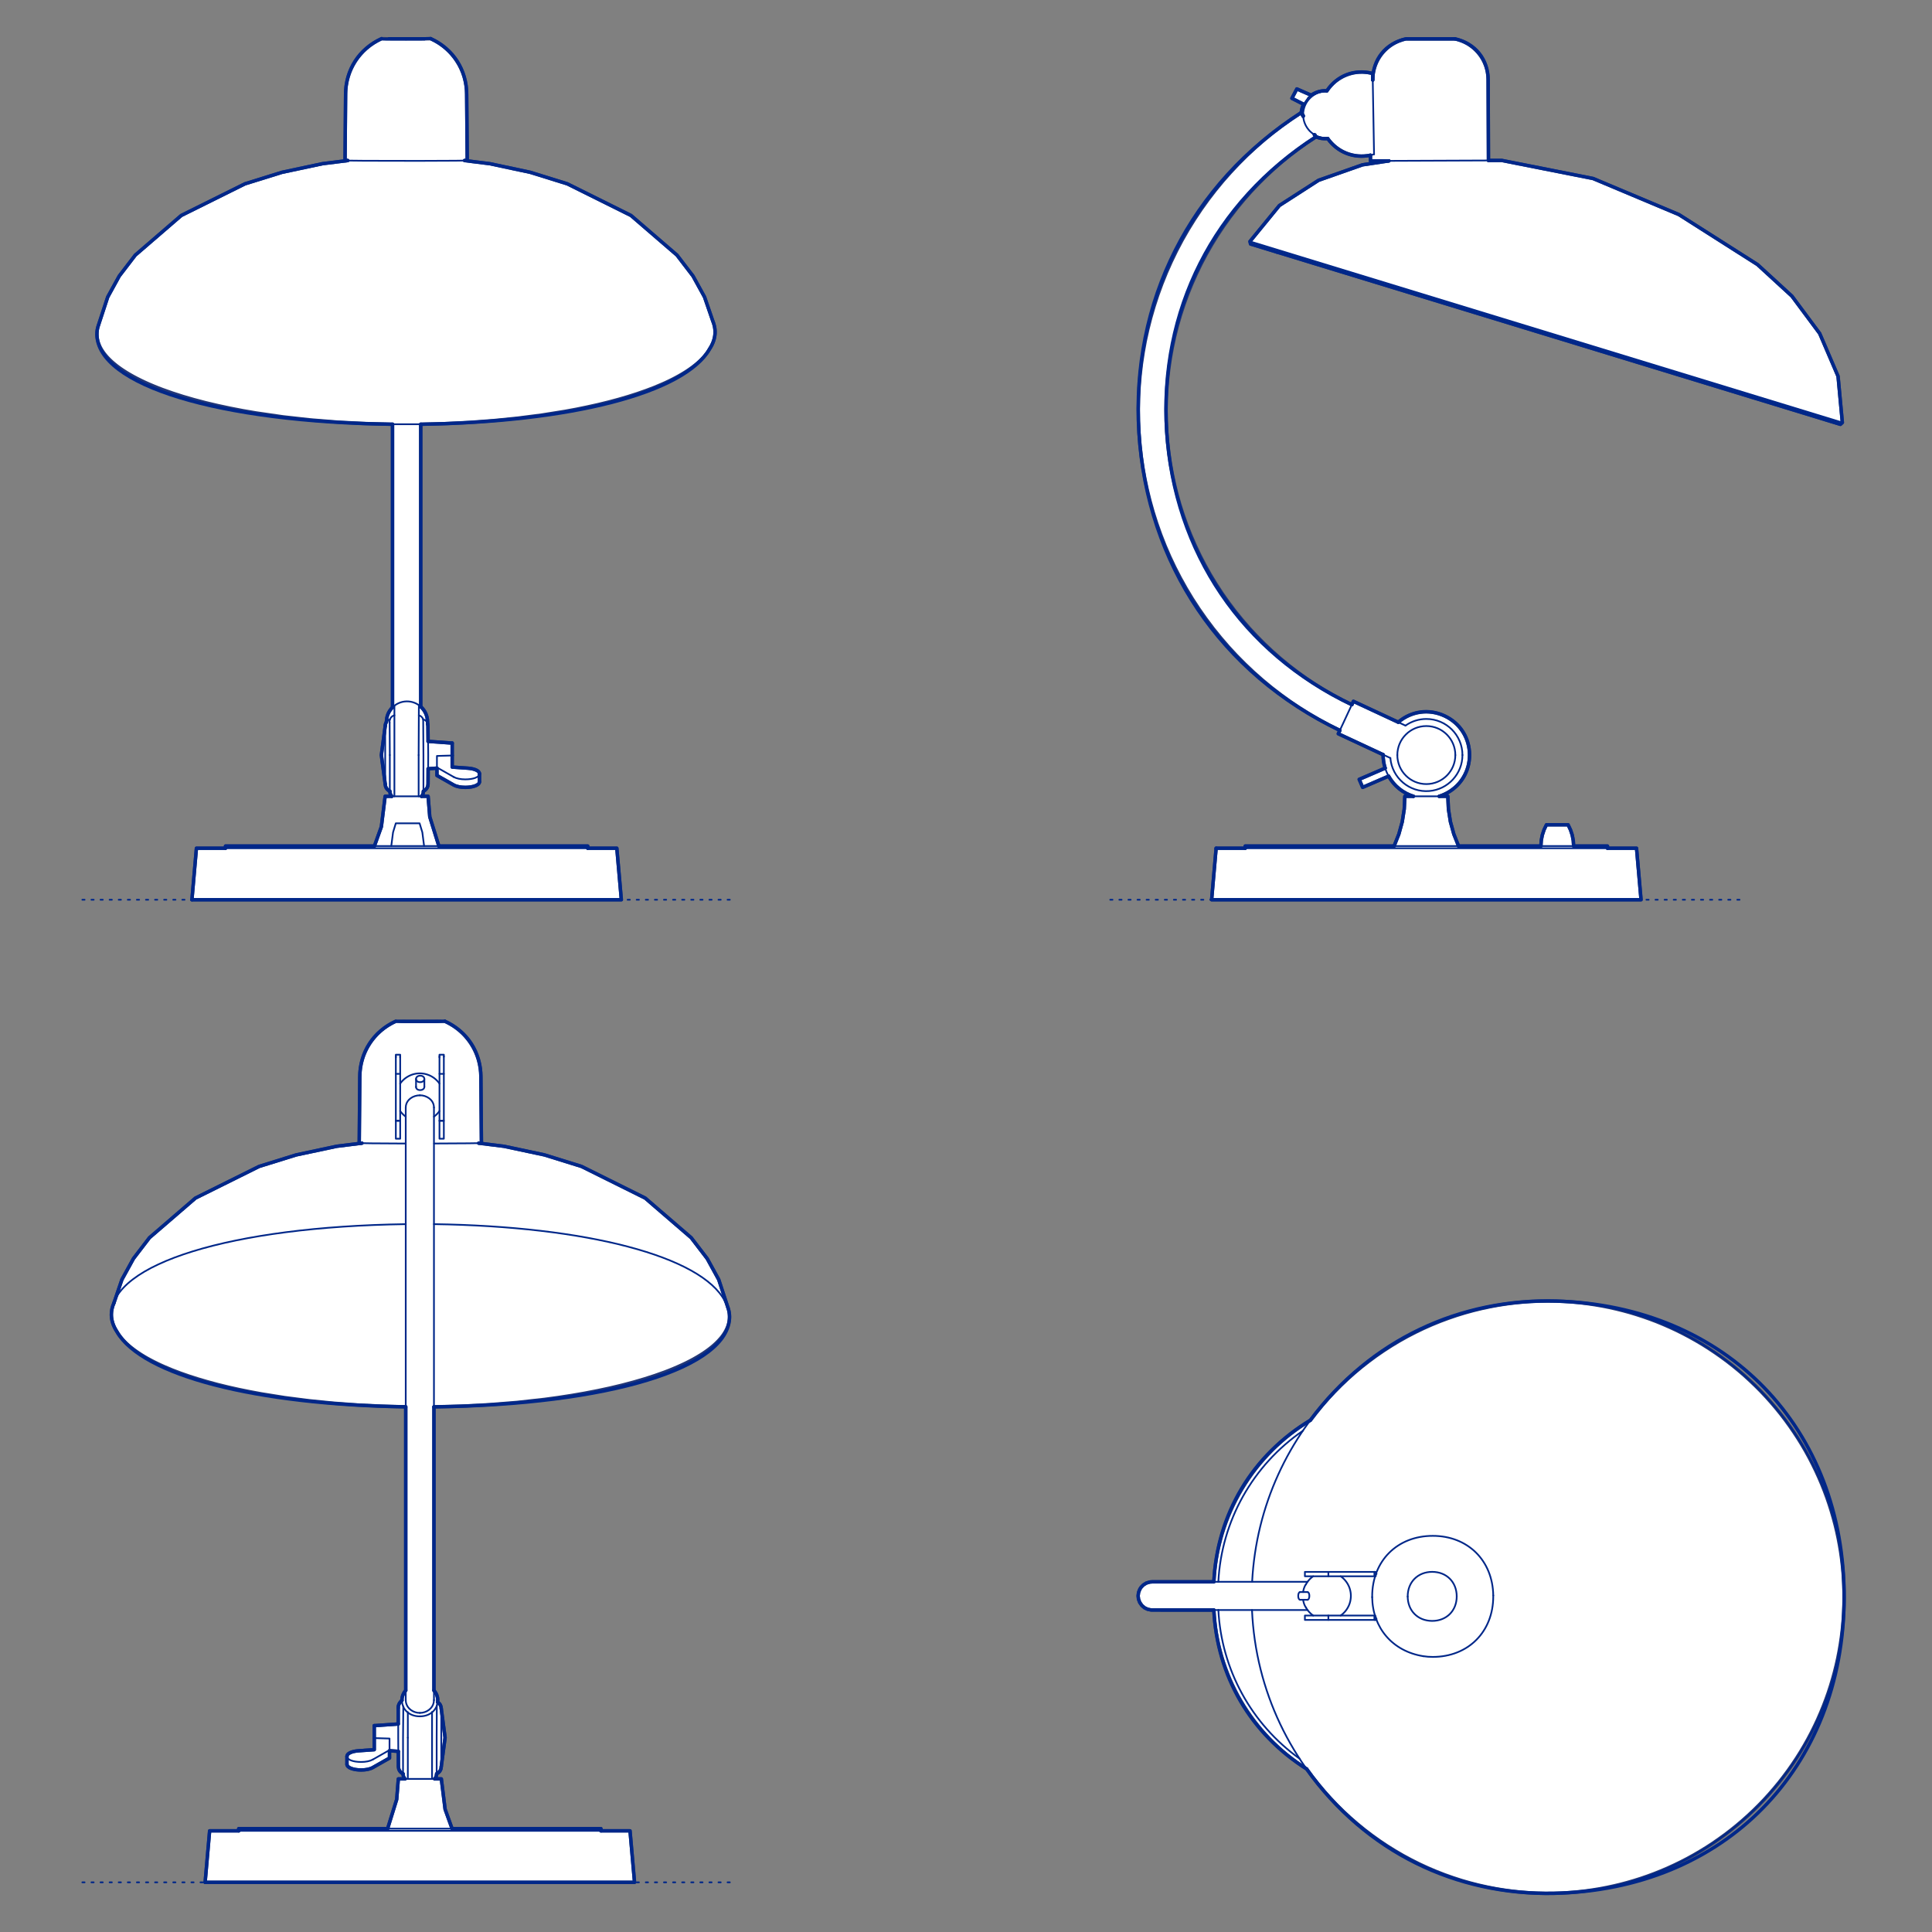 <?xml version="1.0" encoding="UTF-8"?>
<svg xmlns="http://www.w3.org/2000/svg" viewBox="0 0 850.39 850.39">
  <rect x="0" y="0" width="850.39" height="850.39" fill="#808080" stroke="none"/>
  <defs>
    <style>
      .cls-1, .cls-2 {
        stroke-width: .75px;
      }

      .cls-1, .cls-2, .cls-3 {
        fill: none;
        stroke: #002789;
      }

      .cls-1, .cls-2, .cls-3, .cls-4 {
        stroke-linecap: round;
        stroke-linejoin: round;
      }

      .cls-2 {
        stroke-dasharray: 0 0 1 3;
      }

      .cls-3, .cls-4 {
        stroke-width: 1.5px;
      }

      .cls-4 {
        fill: #fff;
        fill-rule: evenodd;
        stroke: #243775;
      }
    </style>
  </defs>
  <g id="Blocks_Fill" data-name="Blocks$Fill">
    <g id="HATCH">
      <polygon class="cls-4" points="575.13 778.62 577.55 781.92 580.09 785.15 582.73 788.3 585.47 791.37 588.32 794.36 591.25 797.26 594.28 800.07 597.4 802.77 600.6 805.38 603.87 807.87 607.21 810.26 610.62 812.54 614.09 814.7 617.61 816.75 621.19 818.68 624.8 820.49 628.45 822.18 632.13 823.74 635.84 825.19 639.57 826.51 643.31 827.72 647.06 828.8 650.81 829.76 654.56 830.6 658.3 831.33 662.03 831.95 665.74 832.45 669.43 832.84 673.09 833.12 676.72 833.3 680.32 833.38 683.88 833.36 686.74 833.27 689.62 833.12 692.52 832.9 695.43 832.62 698.37 832.27 701.32 831.84 704.28 831.35 707.25 830.78 710.23 830.14 713.21 829.43 716.19 828.64 719.18 827.77 722.16 826.83 725.13 825.81 728.1 824.71 731.05 823.53 733.99 822.28 736.91 820.94 739.8 819.54 742.68 818.05 745.53 816.48 748.34 814.84 751.13 813.13 753.88 811.34 756.58 809.47 759.25 807.54 761.87 805.53 764.45 803.45 766.97 801.31 769.44 799.1 771.86 796.83 774.22 794.49 776.52 792.1 778.75 789.65 780.92 787.14 783.03 784.59 785.06 781.98 787.03 779.33 788.93 776.63 790.75 773.9 792.5 771.12 794.17 768.31 795.77 765.47 797.29 762.6 798.73 759.7 800.1 756.78 801.38 753.84 802.59 750.89 803.72 747.92 804.78 744.94 805.75 741.95 806.65 738.95 807.47 735.96 808.22 732.96 808.89 729.97 809.48 726.98 810 724 810.45 721.03 810.83 718.08 811.14 715.14 811.38 712.22 811.55 709.31 811.66 706.43 811.7 703.57 811.68 700.71 811.6 697.83 811.45 694.93 811.24 692 810.95 689.06 810.6 686.1 810.18 683.13 809.68 680.15 809.11 677.15 808.47 674.15 807.75 671.15 806.95 668.15 806.08 665.15 805.13 662.15 804.11 659.16 803 656.18 801.82 653.21 800.55 650.26 799.21 647.33 797.79 644.42 796.3 641.54 794.73 638.68 793.08 635.86 791.35 633.07 789.55 630.32 787.68 627.61 785.74 624.94 783.72 622.31 781.64 619.74 779.49 617.22 777.28 614.75 775 612.33 772.66 609.98 770.26 607.69 767.81 605.45 765.31 603.29 762.75 601.19 760.14 599.16 757.49 597.2 754.8 595.32 752.07 593.5 749.3 591.76 746.5 590.1 743.66 588.51 740.8 587 737.91 585.56 735.01 584.21 732.08 582.93 729.14 581.72 726.18 580.6 723.22 579.56 720.25 578.59 717.27 577.69 714.29 576.88 711.32 576.14 708.34 575.47 705.38 574.88 702.42 574.36 699.48 573.91 696.54 573.53 693.63 573.22 690.73 572.98 687.85 572.81 685 572.69 681.48 572.64 677.93 572.69 674.34 572.83 670.73 573.08 667.09 573.42 663.42 573.88 659.74 574.44 656.04 575.12 652.33 575.91 648.62 576.81 644.91 577.83 641.21 578.97 637.52 580.23 633.84 581.6 630.19 583.09 626.57 584.7 622.98 586.43 619.42 588.28 615.92 590.24 612.46 592.32 609.06 594.51 605.72 596.81 602.45 599.22 599.25 601.73 596.13 604.34 593.08 607.05 590.13 609.86 587.26 612.75 584.49 615.73 581.82 618.79 579.25 621.93 576.78 625.13 574.58 626.51 572.4 627.96 570.25 629.48 568.14 631.07 566.06 632.74 564.03 634.48 562.04 636.29 560.09 638.17 558.2 640.12 556.37 642.12 554.59 644.19 552.87 646.32 551.21 648.51 549.63 650.75 548.11 653.04 546.66 655.38 545.29 657.76 543.99 660.18 542.77 662.64 541.63 665.13 540.57 667.65 539.59 670.2 538.69 672.77 537.87 675.36 537.14 677.96 536.49 680.57 535.92 683.18 535.43 685.8 535.03 688.42 534.7 691.03 534.46 693.64 534.29 696.23 534.29 696.25 507.25 696.25 506.11 696.34 504.58 696.8 503.28 697.61 502.3 698.61 501.72 699.48 501.14 700.95 500.96 702.45 501.13 703.91 501.67 705.34 502.58 706.64 503.77 707.67 505.13 708.33 506.65 708.64 507.21 708.66 511.36 708.67 534.29 708.67 534.45 711.22 534.69 713.76 535 716.32 535.39 718.87 535.86 721.43 536.4 723.99 537.03 726.54 537.73 729.08 538.51 731.61 539.38 734.12 540.32 736.62 541.33 739.08 542.43 741.52 543.6 743.93 544.84 746.31 546.16 748.64 547.55 750.94 549 753.19 550.53 755.39 552.11 757.54 553.76 759.64 555.47 761.69 557.23 763.67 559.05 765.6 560.92 767.46 562.83 769.26 564.79 770.99 566.79 772.66 568.83 774.25 570.9 775.78 573 777.24 575.13 778.62"/>
    </g>
    <g id="HATCH-2" data-name="HATCH">
      <polygon class="cls-4" points="535.29 373.36 533.31 396.03 627.82 396.03 722.32 396.03 720.34 373.36 707.54 373.36 707.54 372.4 692.65 372.4 692.49 369.96 692.03 367.56 691.26 365.24 690.21 363.04 680.68 363.04 679.63 365.24 678.86 367.56 678.4 369.96 678.24 372.4 642 372.4 639.92 367.16 638.42 361.72 637.54 356.14 637.28 350.5 633.48 350.5 633.98 350.34 634.48 350.16 634.96 349.97 635.45 349.77 635.93 349.55 636.4 349.32 636.86 349.08 637.32 348.82 637.83 348.51 638.34 348.19 638.84 347.85 639.33 347.48 639.81 347.1 640.29 346.71 640.75 346.29 641.2 345.86 641.64 345.41 642.06 344.95 642.47 344.47 642.87 343.97 643.25 343.46 643.61 342.94 643.96 342.41 644.28 341.86 644.59 341.3 644.88 340.74 645.15 340.16 645.4 339.58 645.64 338.99 645.85 338.39 646.04 337.79 646.21 337.19 646.36 336.58 646.48 335.98 646.59 335.37 646.68 334.76 646.75 334.15 646.8 333.55 646.82 332.95 646.83 332.35 646.82 331.71 646.79 331.06 646.73 330.4 646.65 329.75 646.61 329.42 646.55 329.09 646.49 328.76 646.43 328.43 646.35 328.1 646.27 327.77 646.19 327.44 646.1 327.12 646 326.79 645.9 326.46 645.79 326.14 645.68 325.81 645.55 325.49 645.43 325.17 645.29 324.85 645.15 324.54 645.01 324.22 644.86 323.91 644.7 323.6 644.54 323.29 644.37 322.99 644.2 322.69 644.02 322.39 643.83 322.09 643.64 321.8 643.45 321.52 643.25 321.23 643.04 320.95 642.83 320.68 642.61 320.4 642.39 320.14 642.17 319.87 641.94 319.61 641.71 319.36 641.47 319.11 641.23 318.86 640.98 318.62 640.73 318.39 640.48 318.16 640.22 317.93 639.96 317.71 639.7 317.5 639.43 317.29 639.16 317.09 638.89 316.89 638.62 316.7 638.34 316.51 638.06 316.33 637.5 315.98 636.93 315.66 636.35 315.35 635.77 315.08 635.18 314.82 634.58 314.57 633.96 314.35 633.33 314.15 633.01 314.05 632.69 313.97 632.37 313.88 632.04 313.81 631.71 313.73 631.38 313.67 631.05 313.61 630.71 313.55 630.37 313.5 630.03 313.46 629.69 313.42 629.35 313.39 629.01 313.37 628.66 313.35 628.32 313.34 627.97 313.33 627.63 313.33 627.28 313.34 626.93 313.35 626.59 313.37 626.24 313.4 625.89 313.43 625.55 313.47 625.2 313.51 624.86 313.56 624.51 313.62 624.17 313.68 623.83 313.75 623.49 313.83 623.16 313.91 622.82 314 622.49 314.09 622.16 314.19 621.83 314.3 621.5 314.41 621.18 314.53 620.86 314.65 620.54 314.78 620.22 314.91 619.91 315.05 619.6 315.19 619.3 315.34 619 315.5 618.7 315.66 618.41 315.82 618.12 315.99 617.83 316.16 617.55 316.34 617 316.7 616.47 317.09 615.95 317.48 615.46 317.89 595.71 308.69 595.02 310.17 590.94 308.15 586.88 305.98 582.87 303.66 578.91 301.2 575 298.6 571.16 295.85 567.39 292.95 563.7 289.92 560.1 286.75 556.59 283.45 553.18 280.02 549.88 276.47 546.7 272.8 543.63 269.02 540.7 265.13 537.89 261.14 535.23 257.05 532.7 252.89 530.32 248.64 528.1 244.32 526.02 239.94 524.1 235.5 522.33 231.02 520.73 226.5 519.28 221.95 517.99 217.37 516.86 212.79 515.89 208.19 515.07 203.6 514.41 199.01 513.9 194.45 513.53 189.9 513.32 185.35 513.25 180.75 513.32 176.12 513.55 171.46 513.94 166.78 514.48 162.09 515.18 157.39 516.04 152.69 517.06 148 518.24 143.33 519.59 138.69 521.09 134.08 522.76 129.51 524.58 125 526.56 120.54 528.68 116.16 530.96 111.84 533.38 107.61 535.94 103.47 538.63 99.43 541.46 95.49 544.4 91.66 547.47 87.94 550.64 84.34 553.92 80.86 557.29 77.52 560.76 74.3 564.3 71.22 567.92 68.28 571.61 65.48 575.35 62.81 579.15 60.29 578.95 59.95 578.56 59.32 578.77 59.44 579.25 60.23 579.65 60.38 580.04 60.52 580.45 60.64 580.86 60.75 581.27 60.84 581.68 60.91 582.1 60.96 582.52 61 582.94 61.02 583.36 61.03 583.79 61.02 584.21 60.99 584.4 60.97 584.78 61.47 585.17 61.97 585.59 62.45 585.8 62.69 586.02 62.93 586.25 63.17 586.48 63.4 586.71 63.62 586.95 63.85 587.2 64.07 587.45 64.29 587.7 64.5 587.96 64.71 588.23 64.91 588.5 65.12 588.77 65.31 589.05 65.51 589.33 65.69 589.61 65.88 589.9 66.05 590.19 66.23 590.49 66.39 590.79 66.56 591.09 66.71 591.4 66.87 591.71 67.01 592.02 67.15 592.34 67.29 592.66 67.42 592.98 67.54 593.3 67.66 593.63 67.77 593.95 67.87 594.28 67.97 594.61 68.06 594.95 68.15 595.28 68.23 595.61 68.31 595.95 68.37 596.29 68.43 596.62 68.49 596.96 68.54 597.3 68.58 597.63 68.62 597.97 68.65 598.31 68.67 598.64 68.69 598.98 68.7 599.31 68.71 599.65 68.7 599.98 68.7 600.31 68.69 600.64 68.67 600.97 68.64 601.3 68.61 601.62 68.58 601.95 68.54 602.27 68.49 602.59 68.44 603.22 68.32 603.22 70.84 611.34 70.81 599.71 72.55 580.38 79.35 563.14 90.45 550.19 106.27 550.45 107.4 550.73 107.48 562.02 110.94 810.08 186.78 810.93 185.99 809.04 165.63 800.96 146.79 788.73 130.34 773.6 116.46 739 94.45 701.21 78.57 661.01 70.61 655.16 70.63 655.02 35.21 655.02 34.84 655.01 34.47 654.99 34.1 654.96 33.73 654.93 33.36 654.89 32.99 654.84 32.61 654.78 32.23 654.72 31.86 654.64 31.48 654.56 31.1 654.47 30.72 654.37 30.34 654.26 29.97 654.15 29.59 654.03 29.21 653.89 28.84 653.75 28.47 653.6 28.1 653.44 27.73 653.28 27.36 653.1 27 652.92 26.64 652.73 26.28 652.53 25.93 652.32 25.58 652.11 25.23 651.88 24.89 651.65 24.55 651.41 24.22 651.17 23.9 650.91 23.58 650.65 23.26 650.39 22.95 650.11 22.65 649.83 22.35 649.55 22.06 649.25 21.78 648.96 21.5 648.65 21.23 648.34 20.97 648.03 20.71 647.71 20.47 647.39 20.23 647.06 19.99 646.73 19.77 646.4 19.55 646.06 19.34 645.72 19.14 645.37 18.95 645.03 18.77 644.68 18.59 644.33 18.42 643.98 18.26 643.62 18.11 643.27 17.97 642.91 17.83 642.55 17.71 642.2 17.59 641.84 17.47 641.48 17.37 641.13 17.28 640.77 17.19 640.41 17.11 618.84 17.11 618.48 17.19 618.13 17.28 617.77 17.37 617.41 17.47 617.05 17.59 616.7 17.71 616.34 17.83 615.98 17.97 615.63 18.11 615.28 18.26 614.92 18.42 614.57 18.59 614.22 18.77 613.88 18.95 613.53 19.14 613.19 19.34 612.85 19.55 612.52 19.77 612.19 19.99 611.86 20.23 611.54 20.47 611.22 20.71 610.91 20.97 610.6 21.23 610.29 21.5 610 21.78 609.7 22.06 609.42 22.35 609.14 22.65 608.86 22.95 608.6 23.26 608.34 23.58 608.08 23.9 607.84 24.22 607.6 24.55 607.37 24.89 607.15 25.23 606.93 25.58 606.72 25.93 606.52 26.28 606.33 26.64 606.15 27 605.97 27.36 605.81 27.73 605.65 28.1 605.5 28.47 605.36 28.84 605.23 29.21 605.1 29.59 604.99 29.97 604.88 30.34 604.78 30.72 604.69 31.1 604.61 31.48 604.54 31.86 604.47 32.23 604.41 32.61 604.36 32.99 604.32 33.36 604.29 33.73 604.26 34.1 604.24 34.47 604.23 34.84 604.23 35.21 604.18 32.35 603.85 32.26 603.52 32.19 603.19 32.11 602.86 32.05 602.52 31.99 602.18 31.93 601.83 31.88 601.48 31.84 601.14 31.81 600.78 31.78 600.43 31.75 600.08 31.74 599.72 31.73 599.36 31.73 599 31.73 598.64 31.75 598.28 31.76 597.92 31.79 597.55 31.82 597.19 31.87 596.83 31.91 596.47 31.97 596.1 32.03 595.74 32.1 595.38 32.18 595.02 32.26 594.66 32.36 594.31 32.46 593.95 32.56 593.6 32.68 593.25 32.8 592.9 32.92 592.56 33.06 592.21 33.2 591.87 33.35 591.54 33.5 591.2 33.67 590.87 33.83 590.55 34.01 590.23 34.19 589.91 34.38 589.59 34.57 589.29 34.77 588.98 34.97 588.68 35.18 588.39 35.4 588.1 35.62 587.81 35.84 587.54 36.07 587.26 36.31 586.99 36.55 586.73 36.79 586.48 37.04 586.23 37.29 585.98 37.55 585.74 37.8 585.51 38.07 585.28 38.33 585.06 38.6 584.85 38.87 584.64 39.14 584.44 39.42 584.24 39.7 584.05 39.98 583.71 39.96 583.29 39.95 582.87 39.95 582.44 39.98 582.02 40.02 581.61 40.08 581.19 40.16 580.78 40.25 580.37 40.36 579.97 40.48 579.57 40.62 579.18 40.78 578.8 40.95 578.42 41.14 578.05 41.34 577.85 41.45 577.49 41.68 577.15 41.92 570.82 39.14 568.65 43.28 573.83 45.91 573.81 45.94 573.79 45.97 573.77 45.99 573.75 46.02 573.73 46.04 573.72 46.07 573.7 46.09 573.69 46.12 573.52 46.5 573.37 46.9 573.23 47.3 573.11 47.7 573.01 48.11 572.92 48.52 572.85 48.94 572.8 49.36 572.78 49.55 573.1 50.08 573.6 50.89 573.61 51.16 572.67 49.62 568.55 52.36 564.48 55.26 560.47 58.31 556.54 61.51 552.69 64.87 548.92 68.36 545.26 72 541.7 75.78 538.25 79.69 534.92 83.74 531.72 87.9 528.65 92.19 525.73 96.58 522.94 101.09 520.31 105.68 517.84 110.37 515.53 115.14 513.38 119.98 511.4 124.89 509.59 129.85 507.95 134.86 506.49 139.9 505.2 144.98 504.08 150.07 503.15 155.18 502.38 160.29 501.79 165.39 501.37 170.48 501.12 175.54 501.03 180.58 501.1 185.57 501.33 190.52 501.72 195.46 502.27 200.43 502.98 205.42 503.87 210.41 504.92 215.41 506.14 220.39 507.54 225.37 509.11 230.32 510.85 235.24 512.76 240.11 514.84 244.94 517.09 249.7 519.51 254.4 522.09 259.03 524.82 263.56 527.72 268.01 530.76 272.35 533.94 276.59 537.27 280.71 540.72 284.71 544.3 288.58 548 292.31 551.81 295.91 555.72 299.37 559.73 302.68 563.82 305.83 568 308.84 572.24 311.68 576.54 314.37 580.9 316.9 585.31 319.27 589.75 321.49 589.06 322.97 608.8 332.17 608.8 332.7 608.81 333.05 608.83 333.41 608.85 333.76 608.88 334.12 608.92 334.48 608.96 334.84 609.01 335.2 609.07 335.56 609.14 335.93 609.21 336.29 609.29 336.65 609.38 337.02 609.47 337.38 609.58 337.74 609.69 338.1 598.27 343.04 599.79 346.57 602.24 345.51 611.21 341.63 611.44 342.03 611.68 342.42 611.94 342.81 612.2 343.2 612.46 343.57 612.74 343.95 613.03 344.31 613.33 344.67 613.63 345.02 613.94 345.36 614.26 345.69 614.59 346.02 614.93 346.33 615.27 346.64 615.61 346.94 615.97 347.23 616.33 347.5 616.69 347.77 617.06 348.03 617.44 348.28 617.81 348.52 618.2 348.75 618.58 348.97 618.97 349.18 619.36 349.38 619.76 349.57 620.15 349.75 620.55 349.92 620.95 350.08 621.35 350.23 621.75 350.37 622.15 350.5 618.35 350.5 618.09 356.14 617.21 361.72 615.71 367.16 613.63 372.4 548.09 372.4 548.09 373.36 535.29 373.36"/>
    </g>
    <g id="HATCH-3" data-name="HATCH">
      <polygon class="cls-4" points="191.01 619.24 203.02 618.94 215.24 618.3 227.53 617.31 239.71 615.96 245.71 615.14 251.61 614.23 257.39 613.23 263.02 612.14 268.48 610.97 273.76 609.71 278.82 608.37 283.64 606.96 288.22 605.49 292.53 603.95 294.58 603.16 296.56 602.35 298.46 601.53 300.29 600.71 302.05 599.87 303.73 599.02 305.33 598.16 306.85 597.29 308.29 596.42 309.66 595.54 310.94 594.66 312.15 593.77 312.72 593.32 313.27 592.88 313.81 592.43 314.32 591.98 314.81 591.53 315.29 591.08 315.74 590.63 316.18 590.18 316.59 589.73 316.99 589.28 317.37 588.84 317.73 588.39 318.07 587.94 318.39 587.49 318.69 587.04 318.97 586.59 319.24 586.15 319.48 585.7 319.71 585.26 319.92 584.81 320.12 584.37 320.29 583.93 320.45 583.49 320.59 583.05 320.65 582.83 320.71 582.61 320.77 582.39 320.82 582.17 320.86 581.96 320.91 581.74 320.94 581.52 320.98 581.31 321.01 581.09 321.03 580.87 321.06 580.66 321.07 580.44 321.09 580.23 321.1 580.01 321.1 579.8 321.1 579.59 321.1 579.35 321.09 579.1 321.08 578.86 321.06 578.62 321.04 578.37 321.01 578.13 320.98 577.88 320.94 577.63 320.9 577.39 320.85 577.14 320.79 576.89 320.73 576.64 320.66 576.39 320.59 576.14 320.52 575.89 320.43 575.64 316.35 563.22 311.29 554 304.24 544.8 283.98 527.34 255.95 513.41 239.64 508.34 221.83 504.55 210.74 503.17 211.62 503.13 211.75 503.12 211.79 503.12 211.83 503.11 211.85 503.11 211.86 503.11 211.87 503.11 211.88 503.11 211.88 503.11 211.89 503.1 211.89 503.1 211.89 503.1 211.89 503.1 211.89 503.1 211.89 503.1 211.9 503.1 211.9 503.1 211.9 503.1 211.9 503.1 211.9 503.1 211.9 503.1 211.9 503.1 211.9 503.1 211.9 503.1 211.9 503.1 211.9 503.1 211.9 503.1 211.9 503.1 211.9 503.1 211.9 503.1 211.9 503.1 211.9 503.1 211.9 503.1 211.9 503.1 211.66 474.09 211.64 473.18 211.59 472.25 211.51 471.32 211.46 470.85 211.4 470.38 211.33 469.91 211.25 469.44 211.17 468.97 211.07 468.5 210.97 468.03 210.85 467.56 210.73 467.09 210.6 466.63 210.46 466.16 210.32 465.69 210.16 465.23 209.99 464.77 209.82 464.31 209.64 463.85 209.45 463.4 209.25 462.95 209.04 462.5 208.82 462.05 208.6 461.61 208.36 461.17 208.12 460.74 207.87 460.31 207.61 459.89 207.35 459.47 207.07 459.05 206.79 458.64 206.51 458.24 206.21 457.84 205.91 457.45 205.6 457.06 205.28 456.68 204.96 456.3 204.63 455.93 204.3 455.57 203.96 455.22 203.61 454.87 203.26 454.53 202.9 454.2 202.54 453.87 202.17 453.55 201.79 453.24 201.42 452.94 201.04 452.64 200.65 452.35 200.26 452.07 199.87 451.8 199.47 451.53 199.07 451.28 198.67 451.03 198.27 450.79 197.45 450.33 196.63 449.9 195.8 449.51 195.8 449.51 195.79 449.51 195.79 449.51 195.79 449.51 195.79 449.51 195.79 449.51 195.78 449.51 195.78 449.52 195.77 449.52 195.76 449.52 195.74 449.52 195.68 449.52 195.59 449.53 195 449.55 177.44 449.58 175.03 449.55 174.43 449.53 174.34 449.52 174.28 449.52 174.26 449.52 174.25 449.52 174.24 449.52 174.24 449.51 174.23 449.51 174.23 449.51 174.23 449.51 174.23 449.51 174.22 449.51 174.22 449.51 174.22 449.51 173.39 449.9 172.57 450.33 171.75 450.79 171.35 451.03 170.94 451.28 170.55 451.53 170.15 451.8 169.76 452.07 169.37 452.35 168.98 452.64 168.6 452.94 168.22 453.24 167.85 453.55 167.48 453.87 167.12 454.2 166.76 454.53 166.41 454.87 166.06 455.22 165.72 455.57 165.39 455.93 165.06 456.3 164.74 456.68 164.42 457.06 164.11 457.45 163.81 457.84 163.51 458.24 163.22 458.64 162.94 459.05 162.67 459.47 162.41 459.89 162.15 460.31 161.9 460.74 161.66 461.17 161.42 461.61 161.2 462.05 160.98 462.5 160.77 462.95 160.57 463.4 160.38 463.85 160.2 464.31 160.02 464.77 159.86 465.23 159.7 465.69 159.56 466.16 159.42 466.63 159.29 467.09 159.16 467.56 159.05 468.03 158.95 468.5 158.85 468.97 158.77 469.44 158.69 469.91 158.62 470.38 158.56 470.85 158.51 471.32 158.43 472.25 158.38 473.18 158.36 474.09 158.12 503.1 158.12 503.1 158.12 503.1 158.12 503.1 158.12 503.1 158.12 503.1 158.12 503.1 158.12 503.1 158.12 503.1 158.12 503.1 158.12 503.1 158.12 503.1 158.12 503.1 158.12 503.1 158.12 503.1 158.12 503.1 158.12 503.1 158.12 503.1 158.12 503.1 158.12 503.1 158.12 503.1 158.12 503.1 158.13 503.1 158.13 503.1 158.13 503.1 158.13 503.1 158.13 503.11 158.14 503.11 158.14 503.11 158.16 503.11 158.17 503.11 158.19 503.11 158.23 503.12 158.27 503.12 158.4 503.13 159.28 503.17 148.19 504.55 130.38 508.34 114.07 513.41 86.04 527.34 65.78 544.8 58.73 554 53.66 563.22 50.15 573.52 50.02 573.84 49.89 574.17 49.77 574.49 49.65 574.82 49.55 575.14 49.46 575.46 49.38 575.78 49.3 576.1 49.24 576.42 49.18 576.74 49.13 577.06 49.1 577.37 49.07 577.69 49.05 578 49.03 578.32 49.03 578.63 49.03 578.86 49.04 579.09 49.05 579.32 49.06 579.55 49.08 579.78 49.11 580.01 49.14 580.24 49.17 580.47 49.21 580.7 49.26 580.93 49.3 581.16 49.36 581.4 49.42 581.63 49.48 581.86 49.55 582.1 49.62 582.33 49.7 582.57 49.78 582.8 49.86 583.04 49.96 583.28 50.05 583.51 50.16 583.75 50.38 584.22 50.62 584.7 50.88 585.17 51.16 585.65 51.46 586.13 51.69 586.52 51.94 586.91 52.2 587.31 52.47 587.7 52.76 588.09 53.06 588.49 53.38 588.88 53.71 589.27 54.06 589.67 54.42 590.06 54.8 590.46 55.19 590.85 55.59 591.25 56.02 591.64 56.9 592.43 57.85 593.21 58.86 593.99 59.93 594.77 61.06 595.55 62.26 596.32 63.51 597.09 64.82 597.85 66.2 598.6 67.63 599.35 69.13 600.09 70.68 600.83 72.29 601.55 75.69 602.98 79.3 604.36 83.13 605.7 87.17 606.99 91.39 608.23 95.8 609.42 100.37 610.54 105.1 611.6 109.97 612.59 114.95 613.52 125.23 615.17 135.81 616.54 146.55 617.62 157.33 618.42 168.04 618.95 178.57 619.23 178.59 619.23 178.59 744.06 178.48 744.18 178.38 744.31 178.28 744.43 178.19 744.56 178.09 744.69 178 744.82 177.92 744.95 177.84 745.08 177.76 745.21 177.69 745.35 177.61 745.48 177.55 745.62 177.48 745.75 177.42 745.89 177.37 746.03 177.31 746.16 177.26 746.3 177.22 746.44 177.17 746.58 177.13 746.71 177.1 746.85 177.07 746.99 177.04 747.12 177.01 747.26 176.99 747.4 176.97 747.53 176.95 747.67 176.94 747.8 176.93 747.93 176.92 748.07 176.92 748.2 176.92 748.33 176.92 748.43 176.61 748.69 175.94 749.51 175.6 750.12 175.32 750.98 175.28 751.46 175.28 751.71 175.28 758.83 164.73 759.57 164.73 765.04 164.73 770.14 157.88 770.62 157.37 770.67 157.11 770.7 156.86 770.73 156.6 770.77 156.35 770.81 156.1 770.86 155.86 770.91 155.62 770.97 155.38 771.03 155.16 771.1 154.94 771.17 154.72 771.24 154.52 771.32 154.32 771.41 154.23 771.45 154.14 771.49 154.05 771.54 153.96 771.58 153.88 771.63 153.8 771.67 153.72 771.72 153.65 771.77 153.58 771.81 153.51 771.86 153.44 771.91 153.38 771.96 153.32 772.01 153.26 772.06 153.21 772.11 153.15 772.16 153.11 772.21 153.06 772.26 153.04 772.29 153.02 772.31 153 772.34 152.98 772.36 152.96 772.39 152.94 772.41 152.93 772.44 152.91 772.46 152.89 772.49 152.88 772.51 152.86 772.54 152.85 772.57 152.84 772.59 152.83 772.62 152.81 772.64 152.8 772.67 152.79 772.69 152.79 772.72 152.78 772.74 152.77 772.77 152.76 772.79 152.75 772.82 152.75 772.84 152.74 772.87 152.74 772.89 152.73 772.92 152.73 772.94 152.73 772.97 152.73 772.99 152.73 773.01 152.72 773.04 152.72 773.06 152.72 776.59 152.72 776.62 152.73 776.64 152.73 776.67 152.73 776.7 152.73 776.73 152.74 776.76 152.74 776.78 152.75 776.81 152.76 776.84 152.76 776.87 152.77 776.9 152.78 776.93 152.79 776.95 152.8 776.98 152.82 777.01 152.83 777.04 152.84 777.07 152.86 777.1 152.87 777.13 152.89 777.16 152.91 777.18 152.93 777.21 152.94 777.24 152.96 777.27 152.99 777.3 153.01 777.33 153.03 777.36 153.06 777.39 153.08 777.42 153.11 777.44 153.13 777.47 153.16 777.5 153.19 777.53 153.22 777.56 153.28 777.62 153.35 777.67 153.42 777.73 153.5 777.78 153.57 777.84 153.66 777.89 153.74 777.95 153.83 778 153.92 778.05 154.02 778.1 154.12 778.15 154.22 778.2 154.33 778.25 154.44 778.3 154.55 778.34 154.79 778.43 155.03 778.51 155.29 778.59 155.55 778.66 155.82 778.73 156.1 778.79 156.38 778.85 156.67 778.89 156.96 778.94 157.25 778.97 157.54 779 157.83 779.03 158.12 779.05 158.41 779.06 158.69 779.07 158.97 779.07 159.3 779.07 159.65 779.05 160 779.03 160.35 779.01 160.7 778.97 161.05 778.93 161.4 778.87 161.75 778.81 162.09 778.74 162.41 778.66 162.73 778.57 162.88 778.52 163.03 778.47 163.18 778.42 163.32 778.37 163.46 778.31 163.6 778.25 163.72 778.2 163.85 778.14 163.97 778.07 164.08 778.01 171.45 773.83 171.45 770.6 175.32 770.88 175.36 777.63 175.5 778.56 175.78 779.25 176.1 779.73 176.71 780.34 177.4 780.75 177.4 780.83 177.52 781.68 177.81 782.38 178.12 782.86 178.27 783 175.33 783 174.61 792.03 170.61 804.9 105.07 804.9 105.07 805.86 92.27 805.86 90.29 828.53 279.3 828.53 277.31 805.86 264.51 805.86 264.51 804.9 198.98 804.9 195.92 796.38 194.26 783 191.32 783 191.46 782.86 191.78 782.38 192.06 781.68 192.2 780.74 192.87 780.34 193.49 779.73 193.8 779.25 194.09 778.56 194.22 777.61 195.91 764.85 194.22 752.08 194.22 752.07 194.13 751.3 193.83 750.49 193.52 750 192.99 749.46 192.6 749.25 192.62 749.13 192.63 749.01 192.64 748.9 192.65 748.78 192.66 748.67 192.66 748.55 192.67 748.44 192.67 748.33 192.67 748.2 192.66 748.07 192.66 747.93 192.65 747.8 192.63 747.67 192.62 747.53 192.6 747.4 192.57 747.26 192.55 747.13 192.52 746.99 192.49 746.85 192.45 746.72 192.41 746.58 192.37 746.44 192.32 746.31 192.27 746.17 192.22 746.03 192.17 745.9 192.11 745.76 192.04 745.62 191.97 745.49 191.9 745.36 191.83 745.22 191.75 745.09 191.67 744.96 191.59 744.83 191.5 744.7 191.41 744.57 191.31 744.44 191.21 744.32 191.11 744.19 191.01 744.07 191.01 619.24"/>
    </g>
    <g id="HATCH-4" data-name="HATCH">
      <polygon class="cls-4" points="258.7 373.36 271.5 373.36 273.49 396.03 84.48 396.03 86.46 373.36 99.26 373.36 99.26 372.4 164.8 372.4 167.86 363.88 169.52 350.5 172.46 350.5 172.31 350.36 172 349.88 171.71 349.18 171.58 348.24 170.9 347.84 170.29 347.23 169.97 346.75 169.69 346.06 169.55 345.11 167.86 332.35 169.55 319.58 169.55 319.57 169.64 318.8 169.95 317.98 170.1 317.74 170.11 317.54 170.11 317.34 170.12 317.13 170.14 316.93 170.16 316.72 170.19 316.51 170.22 316.3 170.26 316.09 170.3 315.88 170.35 315.67 170.4 315.46 170.46 315.25 170.52 315.04 170.59 314.83 170.66 314.62 170.75 314.41 170.83 314.2 170.92 314 171.02 313.79 171.12 313.59 171.23 313.39 171.34 313.19 171.46 312.99 171.59 312.79 171.72 312.6 171.85 312.41 171.99 312.23 172.14 312.04 172.29 311.86 172.44 311.69 172.6 311.52 172.77 311.35 172.77 186.74 172.75 186.74 160.94 186.44 148.87 185.82 136.69 184.84 124.57 183.49 112.71 181.77 106.93 180.78 101.3 179.69 95.82 178.52 90.52 177.27 85.44 175.93 80.58 174.52 75.97 173.04 71.62 171.5 69.55 170.71 67.55 169.9 65.63 169.09 63.78 168.26 62 167.41 60.3 166.56 58.68 165.7 57.14 164.83 55.68 163.96 54.3 163.08 52.99 162.19 51.77 161.3 51.19 160.85 50.63 160.4 50.09 159.95 49.56 159.5 49.06 159.05 48.58 158.6 48.12 158.15 47.68 157.7 47.25 157.25 46.85 156.8 46.47 156.35 46.1 155.9 45.76 155.45 45.43 155 45.13 154.55 44.84 154.1 44.57 153.66 44.32 153.21 44.08 152.76 43.87 152.32 43.68 151.87 43.5 151.43 43.34 150.99 43.26 150.77 43.2 150.55 43.13 150.33 43.07 150.11 43.01 149.89 42.96 149.68 42.92 149.46 42.87 149.24 42.83 149.02 42.8 148.81 42.77 148.59 42.74 148.37 42.72 148.16 42.7 147.94 42.69 147.73 42.68 147.51 42.67 147.3 42.67 147.09 42.67 146.85 42.68 146.61 42.69 146.37 42.7 146.13 42.72 145.9 42.75 145.67 42.78 145.44 42.81 145.21 42.85 144.98 42.89 144.75 42.94 144.53 42.99 144.31 43.05 144.09 43.11 143.87 43.17 143.65 43.24 143.44 47.42 130.72 52.49 121.5 59.54 112.3 79.79 94.84 107.82 80.91 124.13 75.84 141.95 72.05 153.05 70.67 152.15 70.63 152.03 70.62 151.98 70.62 151.94 70.61 151.93 70.61 151.91 70.61 151.9 70.61 151.89 70.61 151.89 70.61 151.89 70.6 151.89 70.6 151.88 70.6 151.88 70.6 151.88 70.6 151.88 70.6 151.88 70.6 151.88 70.6 151.88 70.6 151.88 70.6 151.88 70.6 151.88 70.6 151.88 70.6 151.88 70.6 151.88 70.6 151.88 70.6 151.87 70.6 151.87 70.6 151.87 70.6 151.87 70.6 151.87 70.6 151.87 70.6 151.87 70.6 151.87 70.6 151.87 70.6 151.87 70.6 152.12 41.59 152.13 40.68 152.18 39.75 152.26 38.82 152.37 37.88 152.44 37.41 152.52 36.94 152.61 36.47 152.7 36 152.81 35.53 152.92 35.06 153.04 34.6 153.17 34.13 153.31 33.66 153.46 33.2 153.61 32.73 153.78 32.27 153.95 31.81 154.13 31.36 154.32 30.9 154.52 30.45 154.73 30 154.95 29.56 155.17 29.12 155.4 28.68 155.65 28.25 155.9 27.82 156.15 27.39 156.42 26.97 156.69 26.56 156.97 26.15 157.26 25.74 157.55 25.35 157.86 24.95 158.16 24.57 158.48 24.18 158.8 23.81 159.13 23.44 159.47 23.08 159.81 22.72 160.15 22.38 160.51 22.04 160.86 21.7 161.23 21.37 161.6 21.06 161.97 20.74 162.35 20.44 162.73 20.14 163.11 19.85 163.5 19.57 163.9 19.3 164.29 19.03 164.69 18.78 165.09 18.53 165.5 18.29 166.32 17.83 167.14 17.4 167.98 17.01 167.98 17.01 167.98 17.01 167.98 17.01 167.98 17.01 167.98 17.01 167.98 17.01 167.98 17.01 167.98 17.01 167.98 17.01 167.98 17.01 167.98 17.01 167.98 17.01 167.98 17.01 167.98 17.01 167.98 17.01 167.98 17.01 167.98 17.01 167.98 17.01 167.98 17.01 167.98 17.01 167.98 17.01 167.98 17.01 167.98 17.01 167.98 17.01 167.98 17.01 167.98 17.01 167.98 17.01 167.98 17.01 167.98 17.01 167.98 17.01 167.98 17.01 167.98 17.01 167.98 17.01 167.98 17.01 167.98 17.01 167.98 17.01 167.98 17.01 167.98 17.01 167.98 17.01 167.98 17.01 167.98 17.01 167.98 17.01 167.98 17.01 167.98 17.01 167.98 17.01 167.98 17.01 167.98 17.01 167.98 17.01 167.98 17.01 167.98 17.01 167.99 17.01 167.99 17.01 167.99 17.02 167.99 17.02 168 17.02 168.01 17.02 168.02 17.02 168.05 17.02 168.1 17.03 168.27 17.04 170.4 17.08 187.06 17.08 188.98 17.04 189.41 17.03 189.47 17.02 189.5 17.02 189.52 17.02 189.52 17.02 189.53 17.01 189.54 17.01 189.54 17.01 189.54 17.01 189.54 17.01 189.55 17.01 189.55 17.01 189.55 17.01 189.55 17.01 189.55 17.01 189.55 17.01 189.55 17.01 190.38 17.4 191.21 17.83 192.02 18.28 192.43 18.52 192.83 18.77 193.23 19.03 193.63 19.29 194.02 19.57 194.41 19.85 194.79 20.14 195.17 20.43 195.55 20.74 195.92 21.05 196.29 21.37 196.65 21.69 197.01 22.03 197.36 22.37 197.71 22.72 198.05 23.07 198.39 23.43 198.72 23.8 199.04 24.18 199.35 24.56 199.66 24.94 199.97 25.34 200.26 25.74 200.55 26.14 200.83 26.55 201.1 26.97 201.37 27.39 201.63 27.81 201.88 28.24 202.12 28.67 202.35 29.11 202.58 29.55 202.79 30 203 30.45 203.2 30.9 203.39 31.35 203.58 31.81 203.75 32.27 203.91 32.73 204.07 33.19 204.22 33.66 204.36 34.12 204.49 34.59 204.61 35.06 204.72 35.53 204.83 36 204.92 36.47 205.01 36.94 205.09 37.41 205.16 37.88 205.22 38.35 205.27 38.82 205.35 39.75 205.4 40.68 205.41 41.59 205.66 70.6 205.66 70.6 205.66 70.6 205.66 70.6 205.66 70.6 205.66 70.6 205.66 70.6 205.66 70.6 205.66 70.6 205.66 70.6 205.65 70.6 205.65 70.6 205.65 70.6 205.65 70.6 205.65 70.6 205.65 70.6 205.65 70.6 205.65 70.6 205.65 70.6 205.65 70.6 205.65 70.6 205.65 70.6 205.65 70.6 205.65 70.6 205.65 70.6 205.65 70.6 205.64 70.6 205.64 70.61 205.64 70.61 205.64 70.61 205.63 70.61 205.63 70.61 205.62 70.61 205.61 70.61 205.59 70.62 205.55 70.62 205.51 70.62 205.39 70.63 205.04 70.65 204.52 70.67 215.58 72.05 233.4 75.84 249.71 80.91 277.74 94.84 297.99 112.3 305.04 121.5 310.11 130.72 313.76 141.34 313.87 141.63 313.98 141.92 314.09 142.22 314.18 142.52 314.27 142.82 314.35 143.12 314.43 143.43 314.5 143.73 314.55 144.03 314.6 144.34 314.65 144.64 314.68 144.94 314.71 145.24 314.73 145.54 314.74 145.84 314.75 146.13 314.74 146.36 314.74 146.59 314.73 146.82 314.71 147.04 314.69 147.27 314.66 147.51 314.64 147.74 314.6 147.97 314.56 148.2 314.52 148.43 314.47 148.66 314.42 148.9 314.36 149.13 314.3 149.36 314.23 149.6 314.16 149.83 314.08 150.07 314 150.3 313.91 150.54 313.82 150.78 313.72 151.01 313.62 151.25 313.4 151.72 313.16 152.2 312.9 152.67 312.61 153.15 312.31 153.63 312.08 154.02 311.83 154.42 311.57 154.81 311.3 155.21 311.01 155.61 310.7 156 310.38 156.4 310.05 156.8 309.7 157.19 309.34 157.59 308.96 157.99 308.56 158.38 308.15 158.78 307.73 159.17 306.84 159.96 305.88 160.75 304.87 161.54 303.79 162.32 302.66 163.1 301.46 163.87 300.2 164.64 298.88 165.4 297.51 166.16 296.07 166.91 294.57 167.65 293.01 168.39 291.4 169.11 288 170.54 284.38 171.92 280.55 173.26 276.51 174.55 272.28 175.79 267.88 176.97 263.31 178.09 258.58 179.14 253.72 180.14 248.74 181.06 238.47 182.7 227.91 184.06 217.19 185.14 206.42 185.94 195.72 186.47 185.19 186.74 185.19 311.04 185.37 311.21 185.54 311.38 185.71 311.55 185.88 311.73 186.04 311.92 186.19 312.1 186.34 312.3 186.49 312.49 186.62 312.69 186.76 312.89 186.88 313.1 187 313.3 187.12 313.51 187.23 313.72 187.33 313.94 187.43 314.15 187.52 314.37 187.6 314.59 187.68 314.8 187.75 315.02 187.82 315.24 187.88 315.46 187.94 315.68 187.99 315.9 188.03 316.12 188.07 316.34 188.1 316.55 188.12 316.77 188.15 316.98 188.16 317.2 188.17 317.41 188.18 317.62 188.23 318.7 188.26 318.8 188.36 319.57 188.43 326.32 199.04 327.07 199.04 332.54 199.04 337.64 205.89 338.12 206.4 338.17 206.66 338.2 206.92 338.23 207.17 338.27 207.42 338.31 207.67 338.36 207.92 338.41 208.16 338.47 208.39 338.53 208.62 338.6 208.84 338.67 209.05 338.74 209.26 338.82 209.45 338.91 209.54 338.95 209.64 338.99 209.72 339.04 209.81 339.08 209.89 339.13 209.97 339.17 210.05 339.22 210.13 339.27 210.2 339.31 210.27 339.36 210.33 339.41 210.4 339.46 210.46 339.51 210.51 339.56 210.57 339.61 210.62 339.66 210.67 339.71 210.71 339.76 210.74 339.79 210.76 339.81 210.78 339.84 210.8 339.86 210.81 339.89 210.83 339.91 210.85 339.94 210.87 339.96 210.88 339.99 210.9 340.01 210.91 340.04 210.92 340.07 210.94 340.09 210.95 340.12 210.96 340.14 210.97 340.17 210.98 340.19 210.99 340.22 211 340.24 211.01 340.27 211.01 340.29 211.02 340.32 211.03 340.34 211.03 340.37 211.04 340.39 211.04 340.42 211.04 340.44 211.05 340.47 211.05 340.49 211.05 340.51 211.05 340.54 211.05 340.56 211.05 344.09 211.05 344.12 211.05 344.14 211.05 344.17 211.04 344.2 211.04 344.23 211.04 344.26 211.03 344.28 211.03 344.31 211.02 344.34 211.01 344.37 211 344.4 210.99 344.43 210.98 344.45 210.97 344.48 210.96 344.51 210.95 344.54 210.93 344.57 210.92 344.6 210.9 344.63 210.89 344.66 210.87 344.68 210.85 344.71 210.83 344.74 210.81 344.77 210.79 344.8 210.77 344.83 210.74 344.86 210.72 344.89 210.69 344.92 210.67 344.94 210.64 344.97 210.61 345 210.58 345.03 210.55 345.06 210.49 345.12 210.42 345.17 210.35 345.23 210.28 345.28 210.2 345.34 210.12 345.39 210.03 345.45 209.94 345.5 209.85 345.55 209.75 345.6 209.65 345.65 209.55 345.7 209.44 345.75 209.33 345.8 209.22 345.84 208.99 345.93 208.74 346.01 208.49 346.09 208.22 346.16 207.95 346.23 207.67 346.29 207.39 346.35 207.11 346.39 206.82 346.44 206.52 346.47 206.23 346.5 205.94 346.53 205.65 346.55 205.37 346.56 205.09 346.57 204.81 346.57 204.47 346.56 204.13 346.55 203.78 346.53 203.43 346.51 203.07 346.47 202.72 346.43 202.37 346.37 202.03 346.31 201.69 346.24 201.36 346.16 201.04 346.07 200.89 346.02 200.74 345.97 200.59 345.92 200.45 345.87 200.31 345.81 200.18 345.75 200.05 345.69 199.93 345.64 199.81 345.57 199.69 345.51 192.32 341.33 192.32 338.1 188.45 338.38 188.41 345.13 188.28 346.06 187.99 346.75 187.68 347.23 187.06 347.84 186.38 348.25 186.38 348.33 186.25 349.18 185.97 349.88 185.65 350.36 185.51 350.5 188.44 350.5 189.17 359.53 193.17 372.4 258.7 372.4 258.7 373.36"/>
    </g>
  </g>
  <g id="Blocks_Inner" data-name="Blocks$Inner">
    <g id="ARC">
      <path class="cls-1" d="M551.08,708.66c3.12,71.93,63.96,127.72,135.9,124.6,71.93-3.12,127.72-63.96,124.6-135.9-3.12-71.93-63.96-127.72-135.9-124.6-67.13,2.91-121.06,56.37-124.54,123.48"/>
    </g>
    <g id="LINE">
      <line class="cls-1" x1="584.7" y1="713.02" x2="584.7" y2="711.1"/>
    </g>
    <g id="LINE-2" data-name="LINE">
      <line class="cls-1" x1="604.97" y1="691.88" x2="605.25" y2="691.88"/>
    </g>
    <g id="LINE-3" data-name="LINE">
      <line class="cls-1" x1="584.7" y1="693.81" x2="584.7" y2="691.88"/>
    </g>
    <g id="LINE-4" data-name="LINE">
      <line class="cls-1" x1="605.87" y1="712.54" x2="605.91" y2="712.63"/>
    </g>
    <g id="LINE-5" data-name="LINE">
      <line class="cls-1" x1="605.87" y1="692.79" x2="605.91" y2="692.7"/>
    </g>
    <g id="LINE-6" data-name="LINE">
      <line class="cls-1" x1="604.95" y1="713.02" x2="605.58" y2="713.02"/>
    </g>
    <g id="POLYLINE">
      <polyline class="cls-1" points="605.58 711.76 605.58 713.02 605.29 713.02"/>
    </g>
    <g id="POLYLINE-2" data-name="POLYLINE">
      <polyline class="cls-1" points="605.49 693.81 604.95 693.81 604.95 691.88 574.36 691.88 574.36 693.81 604.95 693.81"/>
    </g>
    <g id="POLYLINE-3" data-name="POLYLINE">
      <polyline class="cls-1" points="590.09 693.81 590.43 694.05 590.76 694.32 591.08 694.59 591.39 694.88 591.69 695.18 591.97 695.49 592.24 695.81 592.5 696.14 592.75 696.49 592.98 696.84 593.2 697.2 593.4 697.57 593.59 697.95 593.76 698.33 593.92 698.72 594.06 699.12 594.18 699.52 594.29 699.93 594.38 700.34 594.46 700.76 594.52 701.17 594.56 701.59 594.59 702.01 594.6 702.43 594.59 702.86 594.56 703.28 594.52 703.7 594.46 704.11 594.39 704.53 594.3 704.94 594.19 705.35 594.07 705.75 593.93 706.15 593.77 706.54 593.6 706.93 593.41 707.3 593.21 707.67 592.99 708.04 592.76 708.39 592.52 708.73 592.26 709.07 591.99 709.39 591.71 709.7 591.41 710 591.1 710.29 590.78 710.57 590.45 710.83 590.11 711.08 590.09 711.1"/>
    </g>
    <g id="SPLINE">
      <path class="cls-1" d="M572.26,700.75c-.49,0-.83.7-.84,1.7,0,1,.34,1.7.83,1.7"/>
    </g>
    <g id="LINE-7" data-name="LINE">
      <line class="cls-1" x1="572.26" y1="704.16" x2="575.49" y2="704.16"/>
    </g>
    <g id="SPLINE-2" data-name="SPLINE">
      <path class="cls-1" d="M575.49,704.16c.49,0,.83-.7.84-1.7s-.34-1.7-.83-1.7"/>
    </g>
    <g id="LINE-8" data-name="LINE">
      <line class="cls-1" x1="575.49" y1="700.75" x2="572.26" y2="700.75"/>
    </g>
    <g id="SPLINE-3" data-name="SPLINE">
      <path class="cls-1" d="M573.57,700.75c.02-.15.05-.29.07-.43.13-.68.32-1.31.56-1.87.18-.42.39-.79.62-1.11"/>
    </g>
    <g id="POLYLINE-4" data-name="POLYLINE">
      <polyline class="cls-1" points="574.83 697.35 575.02 697.03 575.24 696.67 575.48 696.32 575.73 695.98 576 695.66 576.27 695.34 576.56 695.03 576.87 694.74 577.18 694.46 577.51 694.19 577.84 693.94 578.02 693.81"/>
    </g>
    <g id="POLYLINE-5" data-name="POLYLINE">
      <polyline class="cls-1" points="604.95 711.1 574.36 711.1 574.36 713.02 604.95 713.02 604.95 711.1 605.34 711.1"/>
    </g>
    <g id="POLYLINE-6" data-name="POLYLINE">
      <polyline class="cls-1" points="578.02 711.1 577.68 710.85 577.35 710.59 577.03 710.31 576.72 710.02 576.43 709.72 576.14 709.41 575.87 709.09 575.61 708.76 575.36 708.42 575.13 708.06 574.91 707.7 574.87 707.62"/>
    </g>
    <g id="SPLINE-4" data-name="SPLINE">
      <path class="cls-1" d="M574.87,707.62c-.25-.32-.47-.72-.67-1.17-.24-.56-.43-1.19-.56-1.87-.03-.14-.05-.28-.07-.42"/>
    </g>
    <g id="POLYLINE-7" data-name="POLYLINE">
      <polyline class="cls-1" points="605.58 693.57 605.58 691.88 604.95 691.88"/>
    </g>
    <g id="SPLINE-5" data-name="SPLINE">
      <path class="cls-1" d="M603.98,703.01c.17,13.42,8.9,23.81,22.44,25.97"/>
    </g>
    <g id="SPLINE-6" data-name="SPLINE">
      <path class="cls-1" d="M626.42,728.98c1.4.22,2.81.33,4.2.33,15.61,0,26.65-11.04,26.65-26.65,0-.14,0-.29,0-.43"/>
    </g>
    <g id="SPLINE-7" data-name="SPLINE">
      <path class="cls-1" d="M657.27,702.24c-.25-15.43-11.25-26.22-26.64-26.22-15.61,0-26.65,11.04-26.65,26.65,0,.11,0,.23,0,.34"/>
    </g>
    <g id="SPLINE-8" data-name="SPLINE">
      <path class="cls-1" d="M641.19,702.6c-.04-6.29-4.5-10.73-10.79-10.73s-10.79,4.47-10.79,10.79c0,.02,0,.04,0,.06"/>
    </g>
    <g id="SPLINE-9" data-name="SPLINE">
      <path class="cls-1" d="M619.61,702.73c.04,6.29,4.5,10.73,10.79,10.73s10.79-4.47,10.79-10.79c0-.02,0-.04,0-.06"/>
    </g>
    <g id="ARC-2" data-name="ARC">
      <path class="cls-1" d="M576.78,625.13c-25.11,15.15-41.04,41.8-42.49,71.1"/>
    </g>
    <g id="LINE-9" data-name="LINE">
      <line class="cls-1" x1="534.29" y1="696.23" x2="534.29" y2="696.25"/>
    </g>
    <g id="ARC-3" data-name="ARC">
      <path class="cls-1" d="M573.48,629.77c-22.09,15.14-35.84,39.72-37.21,66.46"/>
    </g>
    <g id="LINE-10" data-name="LINE">
      <line class="cls-1" x1="536.28" y1="696.22" x2="536.28" y2="696.25"/>
    </g>
    <g id="LINE-11" data-name="LINE">
      <line class="cls-1" x1="534.29" y1="708.67" x2="534.29" y2="708.68"/>
    </g>
    <g id="ARC-4" data-name="ARC">
      <path class="cls-1" d="M534.29,708.68c1.4,28.58,16.64,54.67,40.84,69.94"/>
    </g>
    <g id="LINE-12" data-name="LINE">
      <line class="cls-1" x1="536.28" y1="708.67" x2="536.28" y2="708.69"/>
    </g>
    <g id="ARC-5" data-name="ARC">
      <path class="cls-1" d="M536.28,708.69c1.34,26.12,14.51,50.2,35.77,65.42"/>
    </g>
    <g id="POLYLINE-8" data-name="POLYLINE">
      <polyline class="cls-1" points="575.53 696.25 545.75 696.25 525.36 696.25 513.52 696.25 508.15 696.25 507.25 696.25 506.11 696.34 504.58 696.8 503.28 697.61 502.3 698.61 501.72 699.48 501.14 700.95 500.96 702.45 501.13 703.91 501.67 705.34 502.58 706.64 503.77 707.67 505.13 708.33 506.65 708.64 507.21 708.66 511.36 708.67 520 708.67 535.31 708.67 551.18 708.67 575.54 708.66"/>
    </g>
    <g id="LINE-13" data-name="LINE">
      <line class="cls-1" x1="655.16" y1="70.63" x2="655.02" y2="35.21"/>
    </g>
    <g id="ARC-6" data-name="ARC">
      <path class="cls-1" d="M655.02,35.21c0-8.72-6.08-16.26-14.61-18.1"/>
    </g>
    <g id="SPLINE-10" data-name="SPLINE">
      <path class="cls-1" d="M640.41,17.11h-21.58"/>
    </g>
    <g id="SPLINE-11" data-name="SPLINE">
      <path class="cls-1" d="M618.84,17.11c-8.89,1.92-14.61,9-14.61,18.1"/>
    </g>
    <g id="POLYLINE-9" data-name="POLYLINE">
      <polyline class="cls-1" points="603.22 68.32 603.22 70.84 661.01 70.61 701.21 78.57 739 94.45 773.6 116.46 788.73 130.34 800.96 146.79 809.04 165.63 810.93 185.99 810.08 186.78 562.02 110.94 551.56 107.74 551.28 107.65 551 107.57 550.73 107.48 550.45 107.4 550.19 106.27 563.14 90.45 580.38 79.35 599.71 72.55 611.34 70.81"/>
    </g>
    <g id="POLYLINE-10" data-name="POLYLINE">
      <polyline class="cls-1" points="584.05 39.98 583.71 39.96 583.29 39.95 582.87 39.95 582.44 39.98 582.02 40.02 581.61 40.08 581.19 40.16 580.78 40.25 580.37 40.36 579.97 40.48 579.57 40.62 579.18 40.78 578.8 40.95 578.42 41.14 578.05 41.34 577.85 41.45 577.49 41.68 577.15 41.92 576.81 42.17 576.48 42.43 576.16 42.71 575.86 43"/>
    </g>
    <g id="SPLINE-12" data-name="SPLINE">
      <path class="cls-1" d="M575.86,43c-.88,1.19-1.52,2.12-1.86,2.72"/>
    </g>
    <g id="SPLINE-13" data-name="SPLINE">
      <path class="cls-1" d="M574,45.72c-.15.14-.25.27-.31.39"/>
    </g>
    <g id="POLYLINE-11" data-name="POLYLINE">
      <polyline class="cls-1" points="573.69 46.12 573.52 46.5 573.37 46.9 573.23 47.3 573.11 47.7 573.01 48.11 572.92 48.52 572.85 48.94 572.8 49.36 572.78 49.55 573.1 50.08 573.6 50.89"/>
    </g>
    <g id="SPLINE-14" data-name="SPLINE">
      <path class="cls-1" d="M573.61,51.16l-.18-.3-.56-.93c-.13-.21-.2-.33-.19-.32"/>
    </g>
    <g id="SPLINE-15" data-name="SPLINE">
      <path class="cls-1" d="M572.67,49.62c-48.77,31.33-74.96,83.05-71.34,140.91,3.62,57.85,36.07,105.92,88.42,130.96"/>
    </g>
    <g id="POLYLINE-12" data-name="POLYLINE">
      <polyline class="cls-1" points="573.83 45.91 568.65 43.28 570.82 39.14 577.15 41.92"/>
    </g>
    <g id="POLYLINE-13" data-name="POLYLINE">
      <polyline class="cls-1" points="578.77 59.44 578.93 59.7 579.25 60.23 579.65 60.38 580.04 60.52 580.45 60.64 580.86 60.75 581.27 60.84 581.68 60.91 582.1 60.96 582.52 61 582.94 61.02 583.36 61.03 583.79 61.02 584.21 60.99 584.4 60.97"/>
    </g>
    <g id="LINE-14" data-name="LINE">
      <line class="cls-1" x1="609.69" y1="338.1" x2="600.71" y2="341.99"/>
    </g>
    <g id="POLYLINE-14" data-name="POLYLINE">
      <polyline class="cls-1" points="600.71 341.99 598.27 343.04 599.79 346.57 602.24 345.51"/>
    </g>
    <g id="LINE-15" data-name="LINE">
      <line class="cls-1" x1="602.24" y1="345.51" x2="611.21" y2="341.63"/>
    </g>
    <g id="SPLINE-16" data-name="SPLINE">
      <path class="cls-1" d="M578.51,59.23l.44.72.21.34"/>
    </g>
    <g id="ARC-7" data-name="ARC">
      <path class="cls-1" d="M579.15,60.29c-66.57,42.67-85.94,131.23-43.27,197.8,14.45,22.55,34.94,40.59,59.14,52.07"/>
    </g>
    <g id="POLYLINE-15" data-name="POLYLINE">
      <polygon class="cls-1" points="535.29 373.36 533.31 396.03 627.82 396.03 722.32 396.03 720.34 373.36 627.82 373.36 535.29 373.36"/>
    </g>
    <g id="LINE-16" data-name="LINE">
      <line class="cls-1" x1="604.8" y1="67.91" x2="604.18" y2="32.35"/>
    </g>
    <g id="ARC-8" data-name="ARC">
      <path class="cls-1" d="M604.18,32.35c-7.73-2.05-15.9,1.1-20.25,7.82"/>
    </g>
    <g id="ARC-9" data-name="ARC">
      <path class="cls-1" d="M583.93,40.16c-5.7,0-10.33,4.61-10.34,10.31,0,5.7,4.61,10.33,10.31,10.34.13,0,.26,0,.39,0"/>
    </g>
    <g id="ARC-10" data-name="ARC">
      <path class="cls-1" d="M584.29,60.81c4.58,6.56,12.86,9.42,20.51,7.1"/>
    </g>
    <g id="ARC-11" data-name="ARC">
      <path class="cls-1" d="M608.8,332.17c0,.06,0,.12,0,.17"/>
    </g>
    <g id="ARC-12" data-name="ARC">
      <path class="cls-1" d="M608.8,332.34c0,8.32,5.41,15.68,13.35,18.16"/>
    </g>
    <g id="ARC-13" data-name="ARC">
      <path class="cls-1" d="M633.48,350.5c1.34-.42,2.62-.98,3.84-1.68"/>
    </g>
    <g id="ARC-14" data-name="ARC">
      <path class="cls-1" d="M637.32,348.82c5.88-3.4,9.51-9.67,9.51-16.47"/>
    </g>
    <g id="ARC-15" data-name="ARC">
      <path class="cls-1" d="M646.83,332.35c0-10.5-8.51-19.02-19.01-19.02-4.53,0-8.92,1.62-12.36,4.56"/>
    </g>
    <g id="ARC-16" data-name="ARC">
      <path class="cls-1" d="M640.58,332.35c0-7.05-5.71-12.77-12.76-12.77s-12.77,5.71-12.77,12.76"/>
    </g>
    <g id="ARC-17" data-name="ARC">
      <path class="cls-1" d="M615.05,332.35c0,7.05,5.71,12.77,12.76,12.77s12.77-5.71,12.77-12.76"/>
    </g>
    <g id="POLYLINE-16" data-name="POLYLINE">
      <polyline class="cls-1" points="707.54 373.36 707.54 372.4 548.09 372.4 548.09 373.36"/>
    </g>
    <g id="POLYLINE-17" data-name="POLYLINE">
      <polyline class="cls-1" points="678.24 372.4 678.4 369.96 678.86 367.56 679.63 365.24 680.68 363.04 690.21 363.04 691.26 365.24 692.03 367.56 692.49 369.96 692.65 372.4"/>
    </g>
    <g id="POLYLINE-18" data-name="POLYLINE">
      <polyline class="cls-1" points="613.63 372.4 615.71 367.16 617.21 361.72 618.09 356.14 618.35 350.5 637.28 350.5 637.54 356.14 638.42 361.72 639.92 367.16 642 372.4"/>
    </g>
    <g id="ARC-18" data-name="ARC">
      <path class="cls-1" d="M611.98,333.65c.72,8.75,8.4,15.25,17.14,14.53,8.24-.68,14.59-7.57,14.59-15.84"/>
    </g>
    <g id="ARC-19" data-name="ARC">
      <path class="cls-1" d="M643.71,332.35c0-8.78-7.11-15.89-15.89-15.89-3.29,0-6.5,1.02-9.18,2.92"/>
    </g>
    <g id="POLYLINE-19" data-name="POLYLINE">
      <polyline class="cls-1" points="618.63 319.38 595.71 308.69 589.06 322.97 611.98 333.65"/>
    </g>
    <g id="LINE-17" data-name="LINE">
      <line class="cls-1" x1="550.19" y1="106.27" x2="810.93" y2="185.99"/>
    </g>
    <g id="POLYLINE-20" data-name="POLYLINE">
      <polyline class="cls-1" points="175.28 758.83 164.73 759.57 164.73 765.04"/>
    </g>
    <g id="SPLINE-17" data-name="SPLINE">
      <path class="cls-1" d="M178.59,744.06c-1.12,1.28-1.67,2.76-1.67,4.27,0,4.18,3.26,7.14,7.88,7.14"/>
    </g>
    <g id="SPLINE-18" data-name="SPLINE">
      <path class="cls-1" d="M184.79,755.47c4.61,0,7.88-2.96,7.88-7.14,0-1.51-.54-2.98-1.66-4.26"/>
    </g>
    <g id="POLYLINE-21" data-name="POLYLINE">
      <polyline class="cls-1" points="192.27 750.56 192.2 764.85 192.2 780.74 192.87 780.34 193.49 779.73 193.8 779.25 194.09 778.56 194.22 777.61"/>
    </g>
    <g id="POLYLINE-22" data-name="POLYLINE">
      <polyline class="cls-1" points="192.2 780.74 192.06 781.68 191.78 782.38 191.46 782.86 191.32 783"/>
    </g>
    <g id="POLYLINE-23" data-name="POLYLINE">
      <polyline class="cls-1" points="175.28 751.5 175.28 751.71 175.28 752.09 175.28 752.64 175.28 753.35 175.28 754.21 175.28 755.22 175.28 756.34 175.28 757.58 175.28 758.92 175.28 760.33 175.28 761.8 175.28 763.31 175.28 764.85 175.36 777.63 175.5 778.56 175.78 779.25 176.1 779.73 176.71 780.34"/>
    </g>
    <g id="LINE-18" data-name="LINE">
      <line class="cls-1" x1="176.71" y1="780.34" x2="177.4" y2="780.75"/>
    </g>
    <g id="LINE-19" data-name="LINE">
      <line class="cls-1" x1="171.45" y1="770.6" x2="175.32" y2="770.88"/>
    </g>
    <g id="SPLINE-19" data-name="SPLINE">
      <path class="cls-1" d="M178.58,538.82c-76.96,1.12-129.55,17.46-129.55,39.81,0,2.49.8,5,2.43,7.5"/>
    </g>
    <g id="SPLINE-20" data-name="SPLINE">
      <path class="cls-1" d="M51.46,586.13c11.05,19.34,61.18,32.13,127.11,33.1"/>
    </g>
    <g id="LINE-20" data-name="LINE">
      <line class="cls-1" x1="178.57" y1="619.23" x2="178.59" y2="619.23"/>
    </g>
    <g id="LINE-21" data-name="LINE">
      <line class="cls-1" x1="191.01" y1="619.24" x2="191.02" y2="619.24"/>
    </g>
    <g id="SPLINE-21" data-name="SPLINE">
      <path class="cls-1" d="M191.02,619.24c77.11-.94,130.08-17.25,130.08-39.65"/>
    </g>
    <g id="SPLINE-22" data-name="SPLINE">
      <path class="cls-1" d="M321.1,579.59c0-2.31-.69-4.63-2.1-6.95"/>
    </g>
    <g id="SPLINE-23" data-name="SPLINE">
      <path class="cls-1" d="M319.01,572.64c-10.25-19.7-60.88-32.84-128-33.82"/>
    </g>
    <g id="POLYLINE-24" data-name="POLYLINE">
      <polyline class="cls-1" points="210.74 503.17 221.83 504.55 239.64 508.34 255.95 513.41 283.98 527.34 304.24 544.8 311.29 554 316.35 563.22 320.43 575.64"/>
    </g>
    <g id="POLYLINE-25" data-name="POLYLINE">
      <polyline class="cls-1" points="170.61 804.9 174.61 792.03 175.33 783 184.79 783 194.26 783 195.92 796.38 198.98 804.9"/>
    </g>
    <g id="SPLINE-24" data-name="SPLINE">
      <path class="cls-1" d="M178.59,748.31s0,.01,0,.02c0,.33.03.65.09.97.12.64.36,1.27.72,1.84s.84,1.07,1.39,1.49,1.19.75,1.87.98,1.4.35,2.13.34"/>
    </g>
    <g id="SPLINE-25" data-name="SPLINE">
      <path class="cls-1" d="M184.79,753.95c.73,0,1.45-.11,2.13-.34s1.32-.56,1.87-.98,1.04-.92,1.4-1.48.6-1.19.72-1.84c.06-.32.09-.65.09-.97,0,0,0,0,0-.01"/>
    </g>
    <g id="POLYLINE-26" data-name="POLYLINE">
      <polyline class="cls-1" points="191.01 748.33 191.01 726.42 191.01 700.45 191.01 673.78 191.01 648.31 191.01 625.11 191.01 583.92 191.01 554.62 191.01 534.34 191.01 507.48 191.01 487.46"/>
    </g>
    <g id="SPLINE-26" data-name="SPLINE">
      <path class="cls-1" d="M191.01,487.46s0,0,0-.01c0-.31-.03-.62-.09-.93-.12-.61-.36-1.21-.72-1.75s-.84-1.02-1.4-1.41-1.19-.71-1.87-.93-1.4-.33-2.13-.32"/>
    </g>
    <g id="SPLINE-27" data-name="SPLINE">
      <path class="cls-1" d="M184.79,482.12c-.73,0-1.45.11-2.13.33s-1.31.53-1.87.93-1.03.88-1.39,1.41-.6,1.13-.72,1.75c-.06.31-.09.62-.09.92,0,0,0,.01,0,.02"/>
    </g>
    <g id="POLYLINE-27" data-name="POLYLINE">
      <polyline class="cls-1" points="178.59 487.48 178.59 513.47 178.59 542.2 178.59 570.56 178.59 596.85 178.59 620.28 178.59 660.83 178.59 688.83 178.59 707.64 178.59 731.6 178.59 748.31"/>
    </g>
    <g id="POLYLINE-28" data-name="POLYLINE">
      <polyline class="cls-1" points="264.51 805.86 264.51 804.9 184.79 804.9 105.07 804.9 105.07 805.86"/>
    </g>
    <g id="POLYLINE-29" data-name="POLYLINE">
      <polyline class="cls-1" points="174.23 493.31 174.23 501.21 176.15 501.21 176.15 493.31 176.15 472.66"/>
    </g>
    <g id="POLYLINE-30" data-name="POLYLINE">
      <polyline class="cls-1" points="171.45 770.3 171.45 773.83 164.08 778.01"/>
    </g>
    <g id="SPLINE-28" data-name="SPLINE">
      <path class="cls-1" d="M164.08,778.01c-1.22.69-3.09,1.06-5.11,1.06-3.66,0-6.24-1.03-6.24-2.48,0-.07,0-.14.02-.22"/>
    </g>
    <g id="SPLINE-29" data-name="SPLINE">
      <path class="cls-1" d="M164.08,774.49c-1.22.69-3.09,1.06-5.11,1.06-3.66,0-6.24-1.03-6.24-2.48,0-1.24,2-2.22,5.16-2.44"/>
    </g>
    <g id="POLYLINE-31" data-name="POLYLINE">
      <polyline class="cls-1" points="157.88 770.62 164.73 770.14 164.73 765.04 171.45 765.24 171.45 770.3 164.08 774.49"/>
    </g>
    <g id="POLYLINE-32" data-name="POLYLINE">
      <polyline class="cls-1" points="175.28 751.71 175.28 751.46 175.32 750.98 175.6 750.12 175.94 749.51 176.61 748.69 176.92 748.43"/>
    </g>
    <g id="POLYLINE-33" data-name="POLYLINE">
      <polyline class="cls-1" points="192.6 749.25 192.99 749.46 193.52 750 193.83 750.49 194.13 751.3 194.22 752.07 194.22 764.85 194.22 777.61 195.91 764.85 194.22 752.08"/>
    </g>
    <g id="POLYLINE-34" data-name="POLYLINE">
      <polyline class="cls-1" points="190.17 753.54 190.17 764.84 190.17 771.35 190.17 781.32 190.17 783"/>
    </g>
    <g id="SPLINE-30" data-name="SPLINE">
      <path class="cls-1" d="M179.51,753.62v11.24"/>
    </g>
    <g id="SPLINE-31" data-name="SPLINE">
      <path class="cls-1" d="M179.51,764.86v4.67c0,1.59,0,3.17,0,4.68v8.79"/>
    </g>
    <g id="POLYLINE-35" data-name="POLYLINE">
      <polyline class="cls-1" points="178.27 783 178.12 782.86 177.81 782.38 177.52 781.68 177.4 780.83 177.4 779.42 177.4 775.66 177.4 764.85 177.52 751.06"/>
    </g>
    <g id="POLYLINE-36" data-name="POLYLINE">
      <polyline class="cls-1" points="193.44 472.66 193.44 474.07 193.44 493.31"/>
    </g>
    <g id="POLYLINE-37" data-name="POLYLINE">
      <polygon class="cls-1" points="90.29 828.53 279.3 828.53 277.31 805.86 92.27 805.86 90.29 828.53"/>
    </g>
    <g id="SPLINE-32" data-name="SPLINE">
      <path class="cls-1" d="M195.8,449.51s0,0,0,0c0,.06-4.43.1-10.73.1"/>
    </g>
    <g id="SPLINE-33" data-name="SPLINE">
      <path class="cls-1" d="M185.07,449.61s-.04,0-.06,0c-6.24,0-10.7-.04-10.79-.1"/>
    </g>
    <g id="ARC-20" data-name="ARC">
      <path class="cls-1" d="M174.22,449.51c-9.66,4.37-15.86,13.99-15.86,24.58"/>
    </g>
    <g id="LINE-22" data-name="LINE">
      <line class="cls-1" x1="158.36" y1="474.09" x2="158.12" y2="503.1"/>
    </g>
    <g id="SPLINE-34" data-name="SPLINE">
      <path class="cls-1" d="M158.12,503.1h0c0,.11,7.72.21,20.41.24"/>
    </g>
    <g id="SPLINE-35" data-name="SPLINE">
      <path class="cls-1" d="M191.08,503.33c12.9-.03,20.82-.12,20.82-.24"/>
    </g>
    <g id="LINE-23" data-name="LINE">
      <line class="cls-1" x1="211.9" y1="503.1" x2="211.66" y2="474.09"/>
    </g>
    <g id="ARC-21" data-name="ARC">
      <path class="cls-1" d="M211.66,474.09c0-10.6-6.2-20.22-15.86-24.58"/>
    </g>
    <g id="POLYLINE-38" data-name="POLYLINE">
      <polyline class="cls-1" points="159.28 503.17 148.19 504.55 130.38 508.34 114.07 513.41 86.04 527.34 65.78 544.8 58.73 554 53.66 563.22 50.15 573.52"/>
    </g>
    <g id="POLYLINE-39" data-name="POLYLINE">
      <polyline class="cls-1" points="193.44 489.02 193.19 489.36 192.93 489.69 192.65 490.01 192.37 490.32 192.07 490.62 191.76 490.9 191.43 491.18 191.1 491.43 191.01 491.5"/>
    </g>
    <g id="POLYLINE-40" data-name="POLYLINE">
      <polyline class="cls-1" points="178.59 491.53 178.18 491.19 177.85 490.92 177.54 490.64 177.24 490.34 176.95 490.04 176.68 489.72 176.42 489.39 176.17 489.05 176.15 489.02"/>
    </g>
    <g id="POLYLINE-41" data-name="POLYLINE">
      <polyline class="cls-1" points="176.15 476.96 176.4 476.61 176.66 476.28 176.93 475.96 177.22 475.66 177.52 475.36 177.83 475.07 178.15 474.8 178.48 474.54 178.83 474.3 179.18 474.07 179.54 473.85 179.91 473.65 180.29 473.46 180.67 473.29 181.06 473.13 181.46 472.99 181.86 472.86 182.27 472.75 182.68 472.66 183.1 472.58 183.52 472.52 183.93 472.48 184.36 472.46 184.78 472.45 185.2 472.45 185.62 472.48 186.04 472.52 186.46 472.58 186.87 472.65 187.28 472.75 187.69 472.85 188.09 472.98 188.49 473.12 188.88 473.27 189.27 473.44 189.65 473.63 190.02 473.83 190.38 474.05 190.73 474.28 191.08 474.52 191.41 474.78 191.73 475.05 192.04 475.34 192.34 475.63 192.63 475.94 192.91 476.26 193.17 476.59 193.42 476.93 193.44 476.96"/>
    </g>
    <g id="POLYLINE-42" data-name="POLYLINE">
      <rect class="cls-1" x="174.23" y="464.23" width="1.92" height="8.43"/>
    </g>
    <g id="POLYLINE-43" data-name="POLYLINE">
      <polyline class="cls-1" points="174.23 472.66 174.23 493.31 176.07 493.31"/>
    </g>
    <g id="POLYLINE-44" data-name="POLYLINE">
      <rect class="cls-1" x="193.44" y="464.23" width="1.92" height="8.43"/>
    </g>
    <g id="POLYLINE-45" data-name="POLYLINE">
      <polyline class="cls-1" points="195.36 472.66 195.36 493.31 193.44 493.31 193.44 501.21 195.36 501.21 195.36 493.31"/>
    </g>
    <g id="LINE-24" data-name="LINE">
      <line class="cls-1" x1="174.23" y1="493.31" x2="176.15" y2="493.31"/>
    </g>
    <g id="LINE-25" data-name="LINE">
      <line class="cls-1" x1="174.23" y1="465.47" x2="174.23" y2="464.85"/>
    </g>
    <g id="LINE-26" data-name="LINE">
      <line class="cls-1" x1="176.15" y1="464.85" x2="176.15" y2="465.47"/>
    </g>
    <g id="LINE-27" data-name="LINE">
      <line class="cls-1" x1="152.72" y1="773.06" x2="152.72" y2="776.59"/>
    </g>
    <g id="LINE-28" data-name="LINE">
      <line class="cls-1" x1="193.44" y1="493.31" x2="195.36" y2="493.31"/>
    </g>
    <g id="LINE-29" data-name="LINE">
      <line class="cls-1" x1="195.36" y1="464.85" x2="195.36" y2="465.16"/>
    </g>
    <g id="LINE-30" data-name="LINE">
      <line class="cls-1" x1="193.44" y1="465.47" x2="193.44" y2="464.85"/>
    </g>
    <g id="SPLINE-36" data-name="SPLINE">
      <path class="cls-1" d="M183.12,478.39s0,.04,0,.06c.02.83.8,1.4,1.87,1.37s1.8-.63,1.79-1.45"/>
    </g>
    <g id="LINE-31" data-name="LINE">
      <line class="cls-1" x1="183.12" y1="478.45" x2="183.12" y2="474.9"/>
    </g>
    <g id="LINE-32" data-name="LINE">
      <line class="cls-1" x1="186.79" y1="478.39" x2="186.79" y2="474.9"/>
    </g>
    <g id="SPLINE-37" data-name="SPLINE">
      <path class="cls-1" d="M183.12,474.96c.02.83.8,1.4,1.87,1.37s1.81-.64,1.79-1.47-.8-1.4-1.87-1.37c-1.07.03-1.81.64-1.79,1.47Z"/>
    </g>
    <g id="POLYLINE-46" data-name="POLYLINE">
      <polyline class="cls-1" points="199.04 332.54 199.04 327.07 188.43 326.32"/>
    </g>
    <g id="SPLINE-38" data-name="SPLINE">
      <path class="cls-1" d="M204.49,70.67c3.7.46,7.39.92,11.09,1.38"/>
    </g>
    <g id="SPLINE-39" data-name="SPLINE">
      <path class="cls-1" d="M215.58,72.05c5.94,1.26,11.88,2.53,17.81,3.79"/>
    </g>
    <g id="SPLINE-40" data-name="SPLINE">
      <path class="cls-1" d="M233.4,75.84c5.44,1.69,10.87,3.38,16.31,5.07"/>
    </g>
    <g id="SPLINE-41" data-name="SPLINE">
      <path class="cls-1" d="M249.71,80.91c9.34,4.64,18.69,9.29,28.03,13.93"/>
    </g>
    <g id="SPLINE-42" data-name="SPLINE">
      <path class="cls-1" d="M277.74,94.84c6.75,5.82,13.5,11.64,20.25,17.46"/>
    </g>
    <g id="SPLINE-43" data-name="SPLINE">
      <path class="cls-1" d="M297.99,112.3c2.35,3.07,4.7,6.13,7.05,9.2"/>
    </g>
    <g id="SPLINE-44" data-name="SPLINE">
      <path class="cls-1" d="M305.04,121.5c1.69,3.07,3.38,6.15,5.07,9.22"/>
    </g>
    <g id="SPLINE-45" data-name="SPLINE">
      <path class="cls-1" d="M310.11,130.72l3.65,10.62"/>
    </g>
    <g id="SPLINE-46" data-name="SPLINE">
      <path class="cls-1" d="M313.76,141.34c.65,1.58.99,3.2.99,4.79,0,2.49-.8,5-2.43,7.5"/>
    </g>
    <g id="SPLINE-47" data-name="SPLINE">
      <path class="cls-1" d="M312.31,153.63c-11.09,19.39-61.19,32.14-127.12,33.11"/>
    </g>
    <g id="SPLINE-48" data-name="SPLINE">
      <path class="cls-1" d="M185.19,186.74c-4.2,0-8.35,0-12.44,0"/>
    </g>
    <g id="SPLINE-49" data-name="SPLINE">
      <path class="cls-1" d="M172.75,186.74c-76.58-.94-130.08-17.25-130.08-39.65,0-1.31.19-2.52.57-3.65"/>
    </g>
    <g id="SPLINE-50" data-name="SPLINE">
      <path class="cls-1" d="M43.24,143.44c1.43-4.35,2.82-8.59,4.18-12.72"/>
    </g>
    <g id="SPLINE-51" data-name="SPLINE">
      <path class="cls-1" d="M47.42,130.72c1.69-3.07,3.38-6.15,5.07-9.22"/>
    </g>
    <g id="SPLINE-52" data-name="SPLINE">
      <path class="cls-1" d="M52.49,121.5c2.35-3.07,4.7-6.13,7.05-9.2"/>
    </g>
    <g id="SPLINE-53" data-name="SPLINE">
      <path class="cls-1" d="M59.54,112.3c6.75-5.82,13.5-11.64,20.25-17.46"/>
    </g>
    <g id="SPLINE-54" data-name="SPLINE">
      <path class="cls-1" d="M79.79,94.84c9.34-4.64,18.69-9.29,28.03-13.93"/>
    </g>
    <g id="SPLINE-55" data-name="SPLINE">
      <path class="cls-1" d="M107.82,80.91c5.44-1.69,10.87-3.38,16.31-5.07"/>
    </g>
    <g id="SPLINE-56" data-name="SPLINE">
      <path class="cls-1" d="M124.13,75.84c5.94-1.26,11.88-2.53,17.81-3.79"/>
    </g>
    <g id="SPLINE-57" data-name="SPLINE">
      <path class="cls-1" d="M141.95,72.05l11.1-1.38"/>
    </g>
    <g id="SPLINE-58" data-name="SPLINE">
      <path class="cls-1" d="M189.55,17.01c-.04.06-3.66.1-10.85.1-7.16,0-10.73-.04-10.73-.1,0,0,0,0,0,0"/>
    </g>
    <g id="SPLINE-59" data-name="SPLINE">
      <path class="cls-1" d="M167.98,17.01c-9.95,4.51-15.86,13.67-15.86,24.59"/>
    </g>
    <g id="SPLINE-60" data-name="SPLINE">
      <path class="cls-1" d="M152.12,41.59c-.08,9.67-.16,19.33-.24,29"/>
    </g>
    <g id="SPLINE-61" data-name="SPLINE">
      <path class="cls-1" d="M151.87,70.6c0,.14,11.76.23,32.4.21,14.81-.01,21.38-.1,21.38-.21"/>
    </g>
    <g id="SPLINE-62" data-name="SPLINE">
      <path class="cls-1" d="M205.66,70.6h0"/>
    </g>
    <g id="SPLINE-63" data-name="SPLINE">
      <path class="cls-1" d="M205.66,70.6c-.08-9.67-.16-19.33-.24-29"/>
    </g>
    <g id="SPLINE-64" data-name="SPLINE">
      <path class="cls-1" d="M205.41,41.59c0-10.91-5.92-20.09-15.86-24.59"/>
    </g>
    <g id="POLYLINE-47" data-name="POLYLINE">
      <line class="cls-1" x1="192.32" y1="338.1" x2="188.45" y2="338.38"/>
    </g>
    <g id="POLYLINE-48" data-name="POLYLINE">
      <polyline class="cls-1" points="186.27 316.71 187.13 316.96 187.65 317.5 187.96 317.99 188.26 318.8 188.36 319.57 188.49 332.35 188.41 345.13 188.28 346.06 187.99 346.75 187.68 347.23 187.06 347.84 186.38 348.25"/>
    </g>
    <g id="SPLINE-65" data-name="SPLINE">
      <path class="cls-1" d="M173.6,314.84c-1.47.43-2.3,1.71-2.1,3.22"/>
    </g>
    <g id="SPLINE-66" data-name="SPLINE">
      <path class="cls-1" d="M171.5,318.06c.03,4.76.05,9.52.08,14.28"/>
    </g>
    <g id="SPLINE-67" data-name="SPLINE">
      <path class="cls-1" d="M171.58,332.35c0,5.3,0,10.6,0,15.89"/>
    </g>
    <g id="SPLINE-68" data-name="SPLINE">
      <path class="cls-1" d="M171.58,348.24l-.68-.4"/>
    </g>
    <g id="SPLINE-69" data-name="SPLINE">
      <path class="cls-1" d="M170.9,347.84l-.61-.61"/>
    </g>
    <g id="SPLINE-70" data-name="SPLINE">
      <path class="cls-1" d="M170.29,347.23l-.32-.48"/>
    </g>
    <g id="SPLINE-71" data-name="SPLINE">
      <path class="cls-1" d="M169.97,346.75l-.28-.69"/>
    </g>
    <g id="SPLINE-72" data-name="SPLINE">
      <path class="cls-1" d="M169.69,346.06l-.13-.94"/>
    </g>
    <g id="POLYLINE-49" data-name="POLYLINE">
      <polyline class="cls-1" points="171.58 348.24 171.71 349.18 172 349.88 172.31 350.36 172.46 350.5"/>
    </g>
    <g id="POLYLINE-50" data-name="POLYLINE">
      <polyline class="cls-1" points="186.67 372.4 185.9 366.37 184.69 362.4 179.45 362.4 174.21 362.4 173 366.37 172.22 372.4"/>
    </g>
    <g id="LINE-33" data-name="LINE">
      <line class="cls-1" x1="188.23" y1="318.7" x2="188.18" y2="317.62"/>
    </g>
    <g id="ARC-22" data-name="ARC">
      <path class="cls-1" d="M188.18,317.62c-.08-4.99-4.18-8.97-9.17-8.9-4.93.08-8.89,4.09-8.9,9.02"/>
    </g>
    <g id="POLYLINE-51" data-name="POLYLINE">
      <polygon class="cls-1" points="84.48 396.03 86.46 373.36 271.5 373.36 273.49 396.03 84.48 396.03"/>
    </g>
    <g id="POLYLINE-52" data-name="POLYLINE">
      <polyline class="cls-1" points="185.51 350.5 185.65 350.36 185.97 349.88 186.25 349.18 186.38 348.33 186.38 346.92 186.38 343.16 186.38 332.35 186.27 316.59"/>
    </g>
    <g id="ARC-23" data-name="ARC">
      <path class="cls-1" d="M186.27,316.59c-.33-.85-1.04-1.49-1.92-1.75"/>
    </g>
    <g id="SPLINE-73" data-name="SPLINE">
      <path class="cls-1" d="M184.37,310.39c-.1,20.36-.1,21.18-.1,21.97"/>
    </g>
    <g id="SPLINE-74" data-name="SPLINE">
      <path class="cls-1" d="M184.27,332.36v9.35c0,1.51,0,2.93,0,4.17v4.62"/>
    </g>
    <g id="POLYLINE-53" data-name="POLYLINE">
      <polyline class="cls-1" points="173.61 310.61 173.6 314.84 173.6 332.34 173.6 338.85 173.6 348.82 173.6 350.5"/>
    </g>
    <g id="POLYLINE-54" data-name="POLYLINE">
      <polyline class="cls-1" points="171.64 316.71 170.78 316.96 170.26 317.5 169.95 317.98 169.64 318.8 169.55 319.57 169.55 332.35 169.55 345.11 167.86 332.35 169.55 319.58"/>
    </g>
    <g id="LINE-34" data-name="LINE">
      <line class="cls-1" x1="192.32" y1="337.8" x2="199.69" y2="341.99"/>
    </g>
    <g id="SPLINE-75" data-name="SPLINE">
      <path class="cls-1" d="M199.69,341.99c1.22.69,3.09,1.06,5.11,1.06,3.66,0,6.24-1.03,6.24-2.48,0-1.24-2-2.22-5.16-2.44"/>
    </g>
    <g id="POLYLINE-55" data-name="POLYLINE">
      <polyline class="cls-1" points="205.89 338.12 199.04 337.64 199.04 332.54 192.32 332.74 192.32 337.8 192.32 341.33 199.69 345.51"/>
    </g>
    <g id="SPLINE-76" data-name="SPLINE">
      <path class="cls-1" d="M199.69,345.51c1.22.69,3.09,1.06,5.11,1.06,3.66,0,6.24-1.03,6.24-2.48,0-.07,0-.14-.02-.22"/>
    </g>
    <g id="POLYLINE-56" data-name="POLYLINE">
      <polyline class="cls-1" points="99.26 373.36 99.26 372.4 178.98 372.4 258.7 372.4 258.7 373.36"/>
    </g>
    <g id="POLYLINE-57" data-name="POLYLINE">
      <polyline class="cls-1" points="164.8 372.4 167.86 363.88 169.52 350.5 178.98 350.5 188.44 350.5 189.17 359.53 193.17 372.4"/>
    </g>
    <g id="LINE-35" data-name="LINE">
      <line class="cls-1" x1="211.05" y1="340.56" x2="211.05" y2="344.09"/>
    </g>
    <g id="POLYLINE-58" data-name="POLYLINE">
      <polyline class="cls-1" points="185.19 186.39 185.19 187.78 185.19 228.33 185.19 256.33 185.19 275.14 185.19 299.1 185.19 311.04"/>
    </g>
    <g id="POLYLINE-59" data-name="POLYLINE">
      <polyline class="cls-1" points="172.77 311.35 172.77 293.92 172.77 267.95 172.77 241.28 172.77 215.81 172.77 192.61 172.77 186.39"/>
    </g>
  </g>
  <g id="Blocks_Outline" data-name="Blocks$Outline">
    <g id="SPLINE-77" data-name="SPLINE">
      <path class="cls-3" d="M575.13,778.62c26.16,36.74,65.94,55.57,108.75,54.74,74.92-1.46,127.5-54.85,127.82-129.79.32-74.93-51.8-128.77-126.71-130.88-42.18-1.19-81.65,16.78-108.21,52.44"/>
    </g>
    <g id="SPLINE-78" data-name="SPLINE">
      <path class="cls-3" d="M576.78,625.13c-25.65,15.47-41.01,41.18-42.49,71.1v.02"/>
    </g>
    <g id="POLYLINE-60" data-name="POLYLINE">
      <polyline class="cls-3" points="534.29 696.25 525.36 696.25 513.52 696.25 508.15 696.25 507.25 696.25 506.11 696.34 504.58 696.8 503.28 697.61 502.3 698.61 501.72 699.48 501.14 700.95 500.96 702.45 501.13 703.91 501.67 705.34 502.58 706.64 503.77 707.67 505.13 708.33 506.65 708.64 507.21 708.66 511.36 708.67 520 708.67 534.29 708.67"/>
    </g>
    <g id="SPLINE-79" data-name="SPLINE">
      <path class="cls-3" d="M534.29,708.67v.02c1.43,29.16,16.15,54.36,40.84,69.94"/>
    </g>
    <g id="POLYLINE-61" data-name="POLYLINE">
      <polyline class="cls-3" points="535.29 373.36 533.31 396.03 627.82 396.03 722.32 396.03 720.34 373.36 707.54 373.36"/>
    </g>
    <g id="POLYLINE-62" data-name="POLYLINE">
      <polyline class="cls-3" points="707.54 373.36 707.54 372.4 692.65 372.4"/>
    </g>
    <g id="POLYLINE-63" data-name="POLYLINE">
      <polyline class="cls-3" points="692.65 372.4 692.49 369.96 692.03 367.56 691.26 365.24 690.21 363.04 680.68 363.04 679.63 365.24 678.86 367.56 678.4 369.96 678.24 372.4"/>
    </g>
    <g id="POLYLINE-64" data-name="POLYLINE">
      <line class="cls-3" x1="678.24" y1="372.4" x2="642" y2="372.4"/>
    </g>
    <g id="POLYLINE-65" data-name="POLYLINE">
      <polyline class="cls-3" points="642 372.4 639.92 367.16 638.42 361.72 637.54 356.14 637.28 350.5 633.48 350.5"/>
    </g>
    <g id="SPLINE-80" data-name="SPLINE">
      <path class="cls-3" d="M633.48,350.5c1.34-.42,2.62-.98,3.84-1.68,6.03-3.48,9.51-9.51,9.51-16.47,0-7.64-4.12-14.08-11.06-17.28-6.94-3.2-14.51-2.15-20.32,2.82"/>
    </g>
    <g id="SPLINE-81" data-name="SPLINE">
      <path class="cls-3" d="M615.46,317.89c-6.58-3.07-13.16-6.14-19.74-9.21l-.69,1.48"/>
    </g>
    <g id="SPLINE-82" data-name="SPLINE">
      <path class="cls-3" d="M595.02,310.17c-48.19-22.87-78.11-67.03-81.49-120.27-3.38-53.23,20.71-100.82,65.62-129.61l-.21-.34-.39-.64"/>
    </g>
    <g id="SPLINE-83" data-name="SPLINE">
      <path class="cls-3" d="M578.56,59.32c.07.04.14.08.21.12"/>
    </g>
    <g id="POLYLINE-66" data-name="POLYLINE">
      <polyline class="cls-3" points="578.77 59.44 578.93 59.7 579.25 60.23 579.65 60.38 580.04 60.52 580.45 60.64 580.86 60.75 581.27 60.84 581.68 60.91 582.1 60.96 582.52 61 582.94 61.02 583.36 61.03 583.79 61.02 584.21 60.99 584.4 60.97"/>
    </g>
    <g id="SPLINE-84" data-name="SPLINE">
      <path class="cls-3" d="M584.4,60.97c4.37,6.12,11.39,8.9,18.81,7.35"/>
    </g>
    <g id="POLYLINE-67" data-name="POLYLINE">
      <polyline class="cls-3" points="603.22 68.32 603.22 70.84 611.34 70.81"/>
    </g>
    <g id="POLYLINE-68" data-name="POLYLINE">
      <polyline class="cls-3" points="611.34 70.81 599.71 72.55 580.38 79.35 563.14 90.45 550.19 106.27 550.45 107.4 550.73 107.48 551 107.57 551.28 107.65 551.56 107.74 562.02 110.94"/>
    </g>
    <g id="POLYLINE-69" data-name="POLYLINE">
      <polyline class="cls-3" points="562.02 110.94 810.08 186.78 810.93 185.99 809.04 165.63 800.96 146.79 788.73 130.34 773.6 116.46 739 94.45 701.21 78.57 661.01 70.61 655.16 70.63"/>
    </g>
    <g id="SPLINE-85" data-name="SPLINE">
      <path class="cls-3" d="M655.16,70.63c-.05-11.81-.09-23.62-.14-35.43,0-9.1-5.71-16.18-14.61-18.1"/>
    </g>
    <g id="SPLINE-86" data-name="SPLINE">
      <path class="cls-3" d="M640.41,17.11h-21.58c-8.89,1.92-14.61,9-14.61,18.1"/>
    </g>
    <g id="SPLINE-87" data-name="SPLINE">
      <path class="cls-3" d="M604.23,35.21l-.05-2.86c-7.92-2.1-15.59.8-20.13,7.63"/>
    </g>
    <g id="SPLINE-88" data-name="SPLINE">
      <path class="cls-3" d="M584.05,39.98l-.34-.02h-.42c-.14,0-.28,0-.42,0l-.42.03-.42.04-.42.06-.41.08c-.14.03-.27.06-.41.09l-.41.11-.4.12-.4.14-.39.16-.39.17-.38.19-.37.2-.2.12-.36.22-.35.24"/>
    </g>
    <g id="POLYLINE-70" data-name="POLYLINE">
      <polyline class="cls-3" points="577.15 41.92 570.82 39.14 568.65 43.28 573.83 45.91"/>
    </g>
    <g id="SPLINE-89" data-name="SPLINE">
      <path class="cls-3" d="M573.83,45.91c-.06.07-.1.14-.14.2"/>
    </g>
    <g id="POLYLINE-71" data-name="POLYLINE">
      <polyline class="cls-3" points="573.69 46.12 573.52 46.5 573.37 46.9 573.23 47.3 573.11 47.7 573.01 48.11 572.92 48.52 572.85 48.94 572.8 49.36 572.78 49.55 573.1 50.08 573.6 50.89"/>
    </g>
    <g id="SPLINE-90" data-name="SPLINE">
      <path class="cls-3" d="M573.6,50.89c0,.09,0,.18.01.27"/>
    </g>
    <g id="SPLINE-91" data-name="SPLINE">
      <path class="cls-3" d="M573.61,51.16l-.18-.3-.56-.93-.19-.32"/>
    </g>
    <g id="SPLINE-92" data-name="SPLINE">
      <path class="cls-3" d="M572.67,49.62c-48.77,31.33-74.96,83.05-71.34,140.91,3.62,57.85,36.07,105.92,88.42,130.96"/>
    </g>
    <g id="SPLINE-93" data-name="SPLINE">
      <path class="cls-3" d="M589.75,321.49c-.23.49-.46.99-.69,1.48,6.58,3.07,13.16,6.14,19.74,9.21"/>
    </g>
    <g id="SPLINE-94" data-name="SPLINE">
      <path class="cls-3" d="M608.8,332.17c0,.06,0,.12,0,.17,0,1.93.29,3.87.89,5.75"/>
    </g>
    <g id="POLYLINE-72" data-name="POLYLINE">
      <polyline class="cls-3" points="609.69 338.1 600.71 341.99 598.27 343.04 599.79 346.57 602.24 345.51 611.21 341.63"/>
    </g>
    <g id="SPLINE-95" data-name="SPLINE">
      <path class="cls-3" d="M611.21,341.63c2.44,4.37,6.31,7.43,10.93,8.88"/>
    </g>
    <g id="POLYLINE-73" data-name="POLYLINE">
      <polyline class="cls-3" points="622.15 350.5 618.35 350.5 618.09 356.14 617.21 361.72 615.71 367.16 613.63 372.4"/>
    </g>
    <g id="POLYLINE-74" data-name="POLYLINE">
      <polyline class="cls-3" points="613.63 372.4 548.09 372.4 548.09 373.36"/>
    </g>
    <g id="POLYLINE-75" data-name="POLYLINE">
      <line class="cls-3" x1="548.09" y1="373.36" x2="535.29" y2="373.36"/>
    </g>
    <g id="SPLINE-96" data-name="SPLINE">
      <path class="cls-3" d="M191.01,619.24h.02c77.11-.94,130.08-17.25,130.08-39.65,0-1.31-.22-2.62-.67-3.94"/>
    </g>
    <g id="POLYLINE-76" data-name="POLYLINE">
      <polyline class="cls-3" points="320.43 575.64 316.35 563.22 311.29 554 304.24 544.8 283.98 527.34 255.95 513.41 239.64 508.34 221.83 504.55 210.74 503.17"/>
    </g>
    <g id="SPLINE-97" data-name="SPLINE">
      <path class="cls-3" d="M210.74,503.17c.79-.02,1.17-.05,1.17-.07-.08-9.67-.16-19.33-.24-29,0-10.91-5.92-20.08-15.86-24.58"/>
    </g>
    <g id="SPLINE-98" data-name="SPLINE">
      <path class="cls-3" d="M195.8,449.51c-.09.06-4.51.1-10.72.1-.02,0-.04,0-.06,0-6.24,0-10.7-.04-10.79-.1-9.94,4.5-15.86,13.67-15.86,24.58-.08,9.67-.16,19.33-.24,29h0s.38.05,1.17.07"/>
    </g>
    <g id="POLYLINE-77" data-name="POLYLINE">
      <polyline class="cls-3" points="159.28 503.17 148.19 504.55 130.38 508.34 114.07 513.41 86.04 527.34 65.78 544.8 58.73 554 53.66 563.22 50.15 573.52"/>
    </g>
    <g id="SPLINE-99" data-name="SPLINE">
      <path class="cls-3" d="M50.15,573.52c-.76,1.71-1.13,3.42-1.13,5.11,0,2.49.8,5,2.43,7.5,11.05,19.34,61.18,32.13,127.11,33.1h.02"/>
    </g>
    <g id="SPLINE-100" data-name="SPLINE">
      <path class="cls-3" d="M178.59,619.23v1.06c0,13.52,0,27.03,0,40.55,0,9.33,0,18.66,0,27.99,0,6.27,0,12.54,0,18.81,0,7.99,0,15.97,0,23.96v12.46"/>
    </g>
    <g id="SPLINE-101" data-name="SPLINE">
      <path class="cls-3" d="M178.59,744.06c-1.12,1.28-1.67,2.76-1.67,4.27,0,.04,0,.07,0,.11"/>
    </g>
    <g id="POLYLINE-78" data-name="POLYLINE">
      <polyline class="cls-3" points="176.92 748.43 176.61 748.69 175.94 749.51 175.6 750.12 175.32 750.98 175.28 751.46 175.28 751.71"/>
    </g>
    <g id="POLYLINE-79" data-name="POLYLINE">
      <polyline class="cls-3" points="175.28 751.71 175.28 752.09 175.28 752.64 175.28 753.35 175.28 754.21 175.28 755.22 175.28 756.34 175.28 757.58 175.28 758.83"/>
    </g>
    <g id="POLYLINE-80" data-name="POLYLINE">
      <line class="cls-3" x1="175.28" y1="758.83" x2="164.73" y2="759.57"/>
    </g>
    <g id="POLYLINE-81" data-name="POLYLINE">
      <line class="cls-3" x1="164.73" y1="759.57" x2="164.73" y2="765.04"/>
    </g>
    <g id="SPLINE-102" data-name="SPLINE">
      <path class="cls-3" d="M164.73,765.04c0,1.7,0,3.4,0,5.1-2.28.16-4.56.32-6.85.48-3.16.22-5.16,1.2-5.16,2.44"/>
    </g>
    <g id="POLYLINE-82" data-name="POLYLINE">
      <line class="cls-3" x1="152.72" y1="773.06" x2="152.72" y2="776.59"/>
    </g>
    <g id="SPLINE-103" data-name="SPLINE">
      <path class="cls-3" d="M152.72,776.59c0,1.45,2.59,2.48,6.24,2.48,2.02,0,3.89-.36,5.11-1.06l7.37-4.18v-3.23"/>
    </g>
    <g id="POLYLINE-83" data-name="POLYLINE">
      <line class="cls-3" x1="171.45" y1="770.6" x2="175.32" y2="770.88"/>
    </g>
    <g id="POLYLINE-84" data-name="POLYLINE">
      <polyline class="cls-3" points="175.32 770.88 175.36 777.63 175.5 778.56 175.78 779.25 176.1 779.73 176.71 780.34 177.4 780.75"/>
    </g>
    <g id="POLYLINE-85" data-name="POLYLINE">
      <polyline class="cls-3" points="177.4 780.75 177.4 780.83 177.52 781.68 177.81 782.38 178.12 782.86 178.27 783"/>
    </g>
    <g id="POLYLINE-86" data-name="POLYLINE">
      <polyline class="cls-3" points="178.27 783 175.33 783 174.61 792.03 170.61 804.9"/>
    </g>
    <g id="POLYLINE-87" data-name="POLYLINE">
      <polyline class="cls-3" points="170.61 804.9 105.07 804.9 105.07 805.86"/>
    </g>
    <g id="POLYLINE-88" data-name="POLYLINE">
      <polyline class="cls-3" points="105.07 805.86 92.27 805.86 90.29 828.53"/>
    </g>
    <g id="POLYLINE-89" data-name="POLYLINE">
      <polyline class="cls-3" points="90.29 828.53 279.3 828.53 277.31 805.86 264.51 805.86"/>
    </g>
    <g id="POLYLINE-90" data-name="POLYLINE">
      <polyline class="cls-3" points="264.51 805.86 264.51 804.9 198.98 804.9"/>
    </g>
    <g id="POLYLINE-91" data-name="POLYLINE">
      <polyline class="cls-3" points="198.98 804.9 195.92 796.38 194.26 783 191.32 783"/>
    </g>
    <g id="POLYLINE-92" data-name="POLYLINE">
      <polyline class="cls-3" points="191.32 783 191.46 782.86 191.78 782.38 192.06 781.68 192.2 780.74"/>
    </g>
    <g id="POLYLINE-93" data-name="POLYLINE">
      <polyline class="cls-3" points="192.2 780.74 192.87 780.34 193.49 779.73 193.8 779.25 194.09 778.56 194.22 777.61"/>
    </g>
    <g id="POLYLINE-94" data-name="POLYLINE">
      <polyline class="cls-3" points="194.22 777.61 195.91 764.85 194.22 752.08"/>
    </g>
    <g id="POLYLINE-95" data-name="POLYLINE">
      <polyline class="cls-3" points="194.22 752.08 194.22 752.07 194.13 751.3 193.83 750.49 193.52 750 192.99 749.46 192.6 749.25"/>
    </g>
    <g id="SPLINE-104" data-name="SPLINE">
      <path class="cls-3" d="M192.6,749.25c.04-.31.07-.61.07-.92,0-1.51-.54-2.98-1.66-4.26"/>
    </g>
    <g id="SPLINE-105" data-name="SPLINE">
      <path class="cls-3" d="M191.01,744.07c0-5.88,0-11.76,0-17.65,0-8.66,0-17.32,0-25.98,0-8.89,0-17.78,0-26.67,0-8.49,0-16.98,0-25.46,0-7.73,0-15.47,0-23.2,0-1.96,0-3.91,0-5.87"/>
    </g>
    <g id="POLYLINE-96" data-name="POLYLINE">
      <polyline class="cls-3" points="258.7 373.36 271.5 373.36 273.49 396.03 84.48 396.03"/>
    </g>
    <g id="POLYLINE-97" data-name="POLYLINE">
      <polyline class="cls-3" points="84.48 396.03 86.46 373.36 99.26 373.36"/>
    </g>
    <g id="POLYLINE-98" data-name="POLYLINE">
      <polyline class="cls-3" points="99.26 373.36 99.26 372.4 164.8 372.4"/>
    </g>
    <g id="POLYLINE-99" data-name="POLYLINE">
      <polyline class="cls-3" points="164.8 372.4 167.86 363.88 169.52 350.5 172.46 350.5"/>
    </g>
    <g id="POLYLINE-100" data-name="POLYLINE">
      <polyline class="cls-3" points="172.46 350.5 172.31 350.36 172 349.88 171.71 349.18 171.58 348.24"/>
    </g>
    <g id="SPLINE-106" data-name="SPLINE">
      <path class="cls-3" d="M171.58,348.24l-.68-.4-.61-.61-.32-.48-.28-.69-.13-.94"/>
    </g>
    <g id="POLYLINE-101" data-name="POLYLINE">
      <polyline class="cls-3" points="169.55 345.11 167.86 332.35 169.55 319.58"/>
    </g>
    <g id="POLYLINE-102" data-name="POLYLINE">
      <polyline class="cls-3" points="169.55 319.58 169.55 319.57 169.64 318.8 169.95 317.98 170.1 317.74"/>
    </g>
    <g id="SPLINE-107" data-name="SPLINE">
      <path class="cls-3" d="M170.1,317.74c0-2.36.89-4.63,2.66-6.39"/>
    </g>
    <g id="POLYLINE-103" data-name="POLYLINE">
      <polyline class="cls-3" points="172.77 311.35 172.77 293.92 172.77 267.95 172.77 241.28 172.77 215.81 172.77 192.61 172.77 186.74"/>
    </g>
    <g id="SPLINE-108" data-name="SPLINE">
      <path class="cls-3" d="M172.77,186.74h-.02c-76.58-.94-130.08-17.25-130.08-39.65,0-1.31.19-2.52.57-3.65,1.43-4.35,2.82-8.59,4.18-12.72,1.69-3.07,3.38-6.15,5.07-9.22,2.35-3.07,4.7-6.13,7.05-9.2,6.75-5.82,13.5-11.64,20.25-17.46,9.34-4.64,18.69-9.29,28.03-13.93,5.44-1.69,10.87-3.38,16.31-5.07,5.94-1.26,11.88-2.53,17.81-3.79,3.7-.46,7.4-.92,11.1-1.38"/>
    </g>
    <g id="SPLINE-109" data-name="SPLINE">
      <path class="cls-3" d="M153.05,70.67c-.8-.02-1.18-.05-1.18-.07.08-9.67.16-19.33.24-29,0-10.91,5.91-20.08,15.86-24.59,0,0,0,0,0,0,0,.06,3.57.1,10.73.1,7.19,0,10.81-.04,10.85-.1"/>
    </g>
    <g id="SPLINE-110" data-name="SPLINE">
      <path class="cls-3" d="M189.55,17.01c9.94,4.5,15.86,13.67,15.86,24.59.08,9.67.16,19.33.24,29h0s-.36.05-1.14.07"/>
    </g>
    <g id="SPLINE-111" data-name="SPLINE">
      <path class="cls-3" d="M204.52,70.67c3.69.46,7.37.92,11.06,1.38,5.94,1.26,11.88,2.53,17.81,3.79,5.44,1.69,10.87,3.38,16.31,5.07,9.34,4.64,18.69,9.29,28.03,13.93,6.75,5.82,13.5,11.64,20.25,17.46,2.35,3.07,4.7,6.13,7.05,9.2,1.69,3.07,3.38,6.15,5.07,9.22l3.65,10.62c.65,1.58.99,3.2.99,4.79,0,2.49-.8,5-2.43,7.5-11.09,19.39-61.19,32.14-127.12,33.11"/>
    </g>
    <g id="POLYLINE-104" data-name="POLYLINE">
      <polyline class="cls-3" points="185.19 186.74 185.19 187.78 185.19 228.33 185.19 256.33 185.19 275.14 185.19 299.1 185.19 311.04"/>
    </g>
    <g id="SPLINE-112" data-name="SPLINE">
      <path class="cls-3" d="M185.19,311.04c1.95,1.75,2.95,4.1,2.99,6.58l.05,1.08"/>
    </g>
    <g id="POLYLINE-105" data-name="POLYLINE">
      <polyline class="cls-3" points="188.23 318.7 188.26 318.8 188.36 319.57 188.43 326.32"/>
    </g>
    <g id="POLYLINE-106" data-name="POLYLINE">
      <line class="cls-3" x1="188.43" y1="326.32" x2="199.04" y2="327.07"/>
    </g>
    <g id="POLYLINE-107" data-name="POLYLINE">
      <line class="cls-3" x1="199.04" y1="327.07" x2="199.04" y2="332.54"/>
    </g>
    <g id="SPLINE-113" data-name="SPLINE">
      <path class="cls-3" d="M199.04,332.54c0,1.7,0,3.4,0,5.1,2.28.16,4.56.32,6.85.48,3.16.22,5.16,1.2,5.16,2.44"/>
    </g>
    <g id="POLYLINE-108" data-name="POLYLINE">
      <line class="cls-3" x1="211.05" y1="340.56" x2="211.05" y2="344.09"/>
    </g>
    <g id="SPLINE-114" data-name="SPLINE">
      <path class="cls-3" d="M211.05,344.09c0,1.45-2.59,2.48-6.24,2.48-2.02,0-3.89-.36-5.11-1.06-2.46-1.39-4.91-2.79-7.37-4.18v-3.23"/>
    </g>
    <g id="POLYLINE-109" data-name="POLYLINE">
      <line class="cls-3" x1="192.32" y1="338.1" x2="188.45" y2="338.38"/>
    </g>
    <g id="POLYLINE-110" data-name="POLYLINE">
      <polyline class="cls-3" points="188.45 338.38 188.41 345.13 188.28 346.06 187.99 346.75 187.68 347.23 187.06 347.84 186.38 348.25"/>
    </g>
    <g id="SPLINE-115" data-name="SPLINE">
      <path class="cls-3" d="M186.38,348.25v.08l-.12.86-.28.69-.32.48-.15.14"/>
    </g>
    <g id="POLYLINE-111" data-name="POLYLINE">
      <polyline class="cls-3" points="185.51 350.5 188.44 350.5 189.17 359.53 193.17 372.4"/>
    </g>
    <g id="POLYLINE-112" data-name="POLYLINE">
      <polyline class="cls-3" points="193.17 372.4 258.7 372.4 258.7 373.36"/>
    </g>
  </g>
  <g id="Groud">
    <g id="POLYLINE-113" data-name="POLYLINE">
      <line class="cls-2" x1="488.68" y1="396.03" x2="766.95" y2="396.03"/>
    </g>
    <g id="POLYLINE-114" data-name="POLYLINE">
      <line class="cls-2" x1="36.24" y1="396.03" x2="321.72" y2="396.03"/>
    </g>
    <g id="POLYLINE-115" data-name="POLYLINE">
      <line class="cls-2" x1="36.24" y1="828.53" x2="321.72" y2="828.53"/>
    </g>
  </g>
</svg>